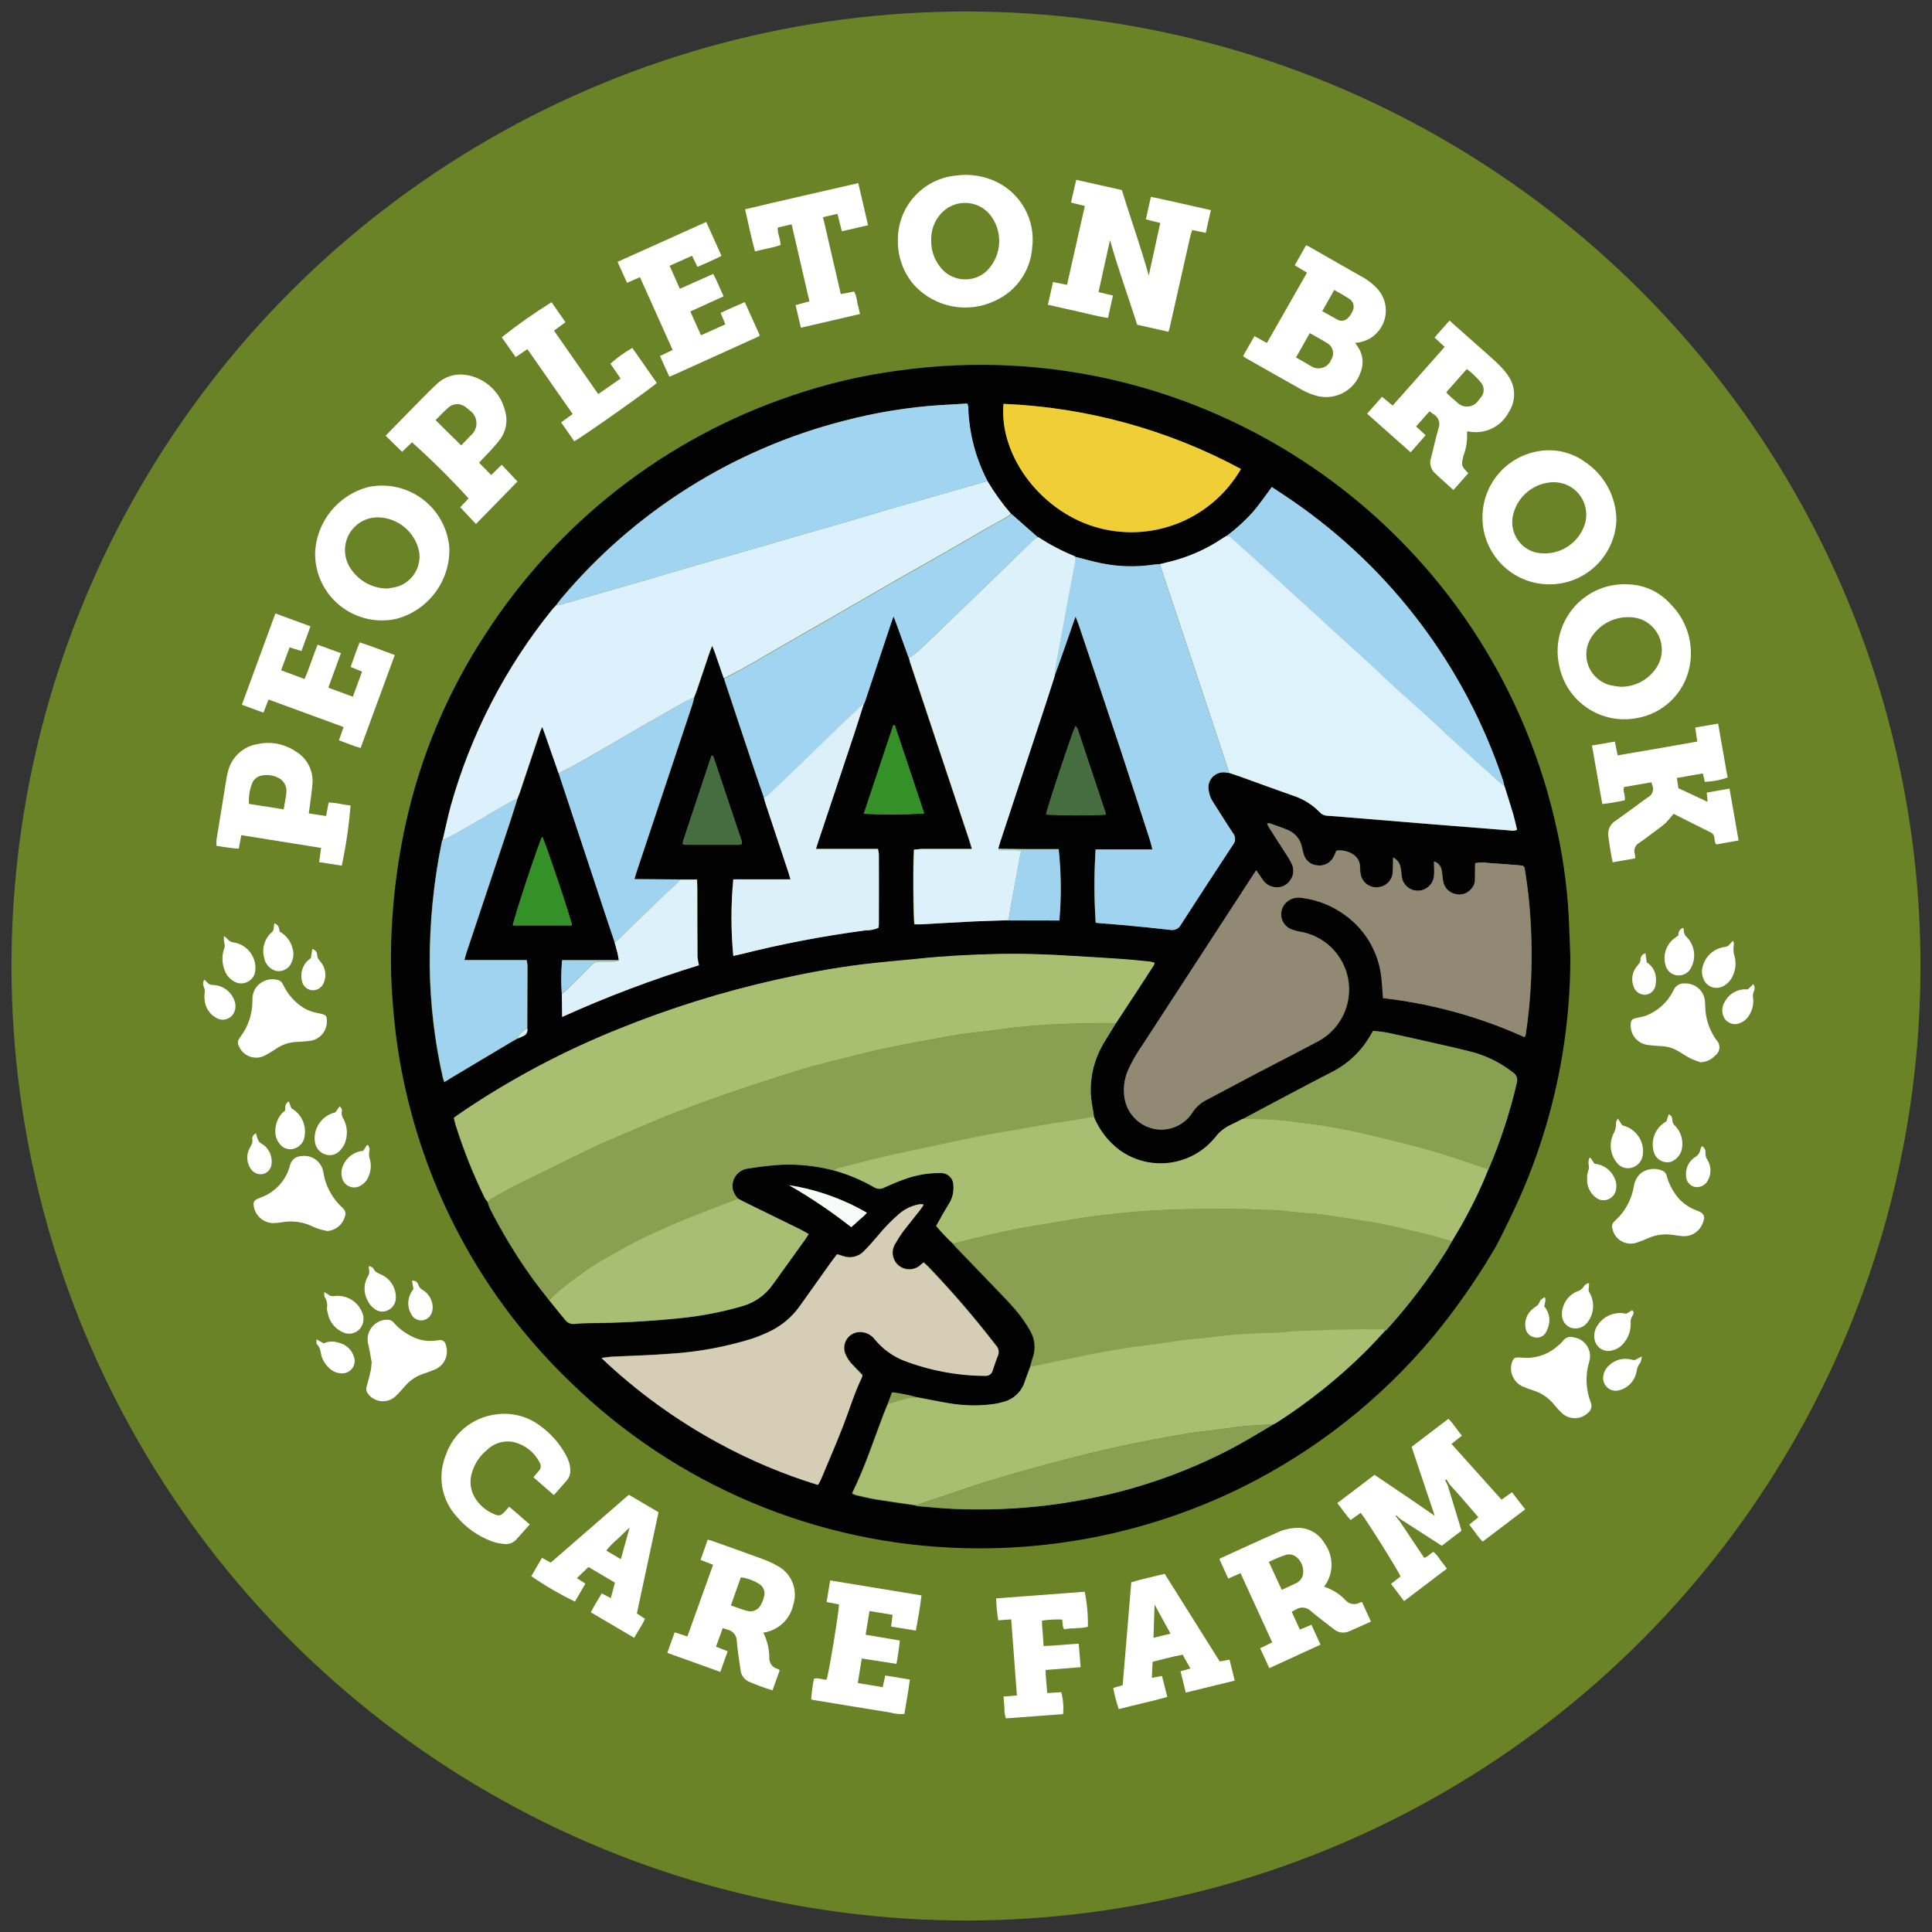 <?xml version="1.0" encoding="utf-8"?>
<!-- Generator: Adobe Illustrator 27.0.1, SVG Export Plug-In . SVG Version: 6.00 Build 0)  -->
<svg version="1.1" id="Layer_1" xmlns="http://www.w3.org/2000/svg" xmlns:xlink="http://www.w3.org/1999/xlink" x="0px" y="0px"
	 viewBox="0 0 2000 2000" style="enable-background:new 0 0 2000 2000;" xml:space="preserve">
<rect x="0" y="0" width="2000" height="2000" fill="#333333" stroke="none"/>
<style type="text/css">
	.st0{fill:#698326;}
	.st1{clip-path:url(#SVGID_00000060720853892942324240000012490809989490287779_);}
	.st2{fill:#020202;}
	.st3{fill:#FFFFFF;}
	.st4{fill:#D5CDB6;}
	.st5{fill:#89A052;}
	.st6{fill:#A8BF72;}
	.st7{fill:#DDF1FD;}
	.st8{fill:#928974;}
	.st9{fill:#DEF2FC;}
	.st10{fill:#A0D3F0;}
	.st11{fill:#DDF1FB;}
	.st12{fill:#A0D4F0;}
	.st13{fill:#A1D4F0;}
	.st14{fill:#88A052;}
	.st15{fill:#EFCE36;}
	.st16{fill:#A8BE72;}
	.st17{fill:#DCF0FA;}
	.st18{fill:#A0D3EF;}
	.st19{fill:#899F52;}
	.st20{fill:#456D40;}
	.st21{fill:#339127;}
	.st22{fill:#F9FBFA;}
</style>
<circle id="Ellipse_1" class="st0" cx="1000" cy="1000" r="988.1"/>
<g id="Group_2" transform="translate(37.493 35.454)">
	<g>
		<defs>
			<rect id="SVGID_1_" x="106.2" y="92.4" width="1712.7" height="1744.2"/>
		</defs>
		<clipPath id="SVGID_00000005968580320281419980000005806166659630041525_">
			<use xlink:href="#SVGID_1_"  style="overflow:visible;"/>
		</clipPath>
		
			<g id="Group_1" transform="translate(-5 -4)" style="clip-path:url(#SVGID_00000005968580320281419980000005806166659630041525_);">
			<path id="Path_1" class="st2" d="M1593.1,958.7c0.2,94.7-21.5,188.2-63.5,273.2c-5.5,11.1-10.6,22.4-17,32.9
				c-18.3,30.7-39,60.1-61.7,87.7c-54.2,64.8-121.3,117.7-196.9,155.3c-89.1,44.1-187.5,65.8-286.9,63.4
				c-153.5-3.4-300-65.1-409.7-172.5c-81.6-78.5-139.3-178.3-166.7-288.2c-7.4-29.1-12.5-58.8-15.3-88.7
				c-1.9-19.6-3.2-39.2-3.2-58.9c0-21.4,1-42.8,3.1-64.2c2.5-25.7,6.5-51.3,12-76.5c15.3-70.3,43.4-137.2,82.9-197.4
				C545,509.1,656.6,422.2,787,378.2c36.3-12.5,73.9-21.3,112-26.2c312-43,605.5,158.3,677.8,464.8c7.8,32.7,12.7,66,14.6,99.5
				C1592.1,930.4,1592.5,944.5,1593.1,958.7 M503.3,1043.7L503.3,1043.7c2-0.9,4-1.7,5.9-2.7c3.2-1.2,5-4.6,4.2-8
				c0.1-21.4,0.1-42.9,0.2-64.3c-0.1-2.1-0.4-4.2-0.8-6.2h-64.5c0.8-2.9,1.3-5.3,2.1-7.5c14.8-44.4,29.6-88.8,44.4-133.1
				c2.9-8.8,5.6-17.6,8.4-26.4c0.9-2.2,1.9-4.4,2.7-6.7c7.1-21.1,14.1-42.2,21.2-63.4c0.5-1.4,1.2-2.6,2.1-4.6
				c1.3,3.6,2.4,6.5,3.4,9.4c4.5,12.9,9,25.8,13.5,38.7c0.1,0.6,0.2,1.3,0.4,1.9c16,48.4,32,96.8,48,145.1c3,9.4,6.3,18.8,9.4,28.1
				c1,3.6,2,7.2,2.9,10.8c0.6,2.5,0.9,5.1,1.4,7.6h-58.6c-1.1,11.6-1.2,23.2-0.3,34.8c0.1,7.6,0.2,15.3,0.3,23.9
				c46-20.8,93.3-38.7,141.6-53.5c-0.7-2.8-1.2-5.7-1.5-8.6c-0.2-23.4-0.2-46.9-0.2-70.3c0-3.2-0.2-6.5-0.3-9.8h-17.2l-37.7-0.3
				c-3,0-6.1,0-9.9,0c0.8-2.7,1.4-4.7,2-6.8c19.4-58.1,38.8-116.3,58.1-174.4c0.8-2.3,1.2-4.6,1.8-7c1-2.6,2.2-5.2,3-7.9
				c4.4-12.9,8.7-25.8,13-38.6c0.7-2,1.5-3.9,2.8-7.1c1.2,3,1.9,4.8,2.6,6.5c3.2,9.1,6.3,18.2,9.4,27.3c0.2,0.9,0.3,1.7,0.6,2.5
				c10.1,30.5,20.3,61.1,30.5,91.6c3.3,9.8,6.7,19.6,10.1,29.4c0.5,1.9,0.9,3.9,1.5,5.7c8,24.1,16,48.1,24,72.2c0.7,2,1.2,4.1,2,6.8
				h-59.2c-2.5,26.3-2.5,52.8,0,79.2c2.3-0.5,4.6-0.9,6.9-1.5c42.8-10.8,86.2-19.2,129.9-24.9c4.7,0.1,9.3-0.8,13.5-2.7
				c0.2-1.1,0.3-2.2,0.4-3.3c0-24.3,0-48.6,0-72.9c-0.2-1.8-0.4-3.6-0.9-5.4h-64.2c0.7-2.5,1.2-4.4,1.9-6.2
				c12.5-37.5,25-74.9,37.5-112.4c3.5-10.4,6.7-21,10.1-31.5c0.4-0.7,0.8-1.5,1.1-2.3c8.9-26.8,17.8-53.5,26.7-80.3
				c0.8-2.4,1.8-4.8,3-8.2c1.8,4.9,3.3,8.8,4.7,12.7c3.7,10.1,7.3,20.2,11,30.4c0.4,1.5,0.7,3,1.1,4.5c9.4,28.3,18.8,56.5,28.2,84.8
				c11.1,33.3,22.2,66.6,33.2,99.8c0.9,2.7,1.6,5.4,2.6,8.8h-7.3c-14.6,0-29.2,0-43.8,0c-3,0-6,0.5-8.8,0.7
				c-1.2,13.7-0.7,72.7,0.5,77.3c2.2,0,4.4,0.1,6.6,0c18.3-1,36.6-2.1,54.9-3c11.9-0.6,23.8-0.8,35.7-1.2h52.8
				c2.2-24.6,1.9-49.3-0.7-73.8h-5.6c-9.3,0-18.5,0-27.8,0c-9.7,0-19.4-0.3-29.1-0.4c0.7-2.3,1.3-4.7,2-7
				c15.8-47.8,31.5-95.6,47.3-143.4c3-9.4,6.1-18.9,9.1-28.3c3-8.5,6.1-16.9,9.1-25.4c4.1-11.6,8.1-23.3,12.6-36.2
				c1.4,3.6,2.4,6.1,3.3,8.5c14.1,42,28.4,84.1,42.3,126.2c10.6,32.1,20.9,64.2,31.3,96.3c1,3,1.7,6.2,2.7,10.1h-58.8
				c-1.6,25.3-1.6,50.6,0.1,75.9c2.4,0.2,4.1,0.5,5.9,0.6c8.6,0.7,17.2,1.3,25.8,2.1c15.2,1.5,30.4,2.9,45.6,4.7
				c4.4,0.8,8.9-1.3,10.9-5.4c17.8-27.7,35.8-55.2,53.9-82.7c2.9-3.5,2.9-8.6,0-12.1c-7-10.5-13.6-21.3-20.4-31.8
				c-2.4-3.5-3.9-7.5-4.6-11.6c-2.1-8.4,3-16.9,11.4-19c2.6-0.7,5.3-0.6,7.9,0.1c0.4,0,0.9,0,1.3,0c3.8,1.3,7.6,2.4,11.3,3.8
				c18.2,6.5,36.4,13.3,54.8,19.7c10.6,3.3,20.2,9.2,27.9,17.2c2.1,2.3,5,3.7,8.2,3.8c6.2,0.3,12.3,0.9,18.5,1.4
				c30,2.5,59.9,4.9,89.9,7.4c26.9,2.2,53.8,4.3,80.6,6.4c2.4,0.6,5,0.3,7.2-0.7c-1.4-5.5-2.5-10.9-4-16.2c-2.9-9.7-6-19.3-9-29
				c-0.6-2.3-1-4.7-1.8-7c-39.2-116.8-115.3-217.8-216.7-287.8c-7.2-5.1-14.7-9.8-22.3-14.9c-1.2,1.7-2.2,3.2-3.3,4.6
				c-5.1,6.7-9.9,13.6-15.2,20c-8.6,9.8-18.2,18.6-28.7,26.3c-1.7,1-3.4,2.1-5,3.1c-14.4,9.5-30.1,16.8-46.6,21.6
				c-5.7,1.7-11.5,2.9-17.3,4.4c-2,0.1-3.9,0.1-5.9,0.4c-18.1,2.7-36.5,2.3-54.5-1.4c-9.2-1.9-18.2-4.6-27.4-6.8
				c-13.4-5.4-26.2-12.1-38.3-20l-27.7-24.4c-9.1-10.5-17.3-21.9-24.4-33.9c-12.4-23.8-19.2-50-20.1-76.8c-0.2-1.2-0.5-2.4-1-3.5
				c-9.5,0.5-18.7,1-27.9,1.6c-33.7,2.2-67.1,7.7-99.8,16.3c-114.2,29.3-216.4,93.5-292.3,183.7c-2,2.3-3.7,4.9-5.6,7.3v0.1
				l-1.1,1.2c-0.9,1-1.9,1.9-2.7,2.9c-48.5,59.9-84.3,129.1-105.2,203.3c-3.2,11.7-5.6,23.6-8.4,35.4c-0.3,0.3-0.5,0.7-0.7,1.1
				c-8.7,42.4-13,85.6-12.7,128.9c0.4,39.3,5,78.5,13.7,116.8c0.4,1.4,0.9,2.7,1.4,4c2.6-1.6,4.8-3,7.1-4.4l58.5-34.9
				c2.4-1.5,4.9-2.9,7.3-4.3L503.3,1043.7z M1285.9,1443.1c1.2-0.6,2.4-1.2,3.5-1.9c32.8-21,63.4-45.5,91.1-72.9
				c7.2-7.1,13.9-14.7,20.9-22c0.5-0.3,1.1-0.7,1.5-1.2c22.9-25.3,43.6-52.5,61.7-81.4c2.1-3.3,3.9-6.8,5.9-10.2
				c4.8-8.1,9.8-16.1,14.2-24.4c9-16.1,16.8-32.8,23.6-50c12.4-29,22.3-59.1,29.4-89.9c1.1-4-0.6-8.2-4-10.4
				c-13.1-10.3-28.2-17.7-44.3-21.7c-10.6-2.7-21.5-5.2-32.2-7.6c-17.6-4-35.3-8-53-11.8c-5.1-1.1-10.4-1.4-15.3-2
				c-1,1.7-1.7,2.9-2.4,4c-9.5,16.9-23.8,30.5-41.2,39.1c-21.3,10.9-42.3,22.1-63.4,33.3c-9.4,4.9-18.7,10-28,15
				c-4.3,2.2-8.6,4.5-13,6.5c-6,2.8-11.2,7.1-15.2,12.4c-24.1,29.9-67.4,35.9-98.7,13.7c-12-8.9-21.4-21-27.1-34.9
				c-0.2-1.5-0.5-3-0.7-4.6c-1.3-6.5-2.2-13-2.7-19.6c-0.7-18.7,4.2-37.2,14-53.1c4-6.6,8.1-13.1,12.1-19.7
				c13.1-19.9,26.2-39.9,39.2-59.8c0.3-0.8,0.6-1.7,0.7-2.6c-1.6-0.5-3.2-0.9-4.8-1.2c-10.3-1-20.7-2.1-31-2.8
				c-16.1-1.2-32.2-2-48.3-3c-27.8-1.8-55.6-2.7-83.5-1.9c-25.2,0.7-50.3,2-75.4,4.6c-19.5,2.1-39.1,3.6-58.6,5.9
				c-30.5,3.7-60.6,9.4-90.5,16.1c-56,12.5-110.9,29.7-164,51.4c-56.2,22.6-109.8,51-160,84.9c-3,2.1-6.1,4.3-9.2,6.5
				c0.7,2.6,1.1,4.7,1.7,6.8c8.2,26.1,18.3,51.6,30.4,76.2c0.9,1.5,1.9,2.8,3,4.1c0.5,2.1,1.2,4.1,2,6.1
				c12.8,25.2,27.4,49.5,43.9,72.4c5.6,7.9,11.8,15.4,17.7,23.1c5.7,7,11.3,14.1,17.1,21.1c2.4,2.7,6,4,9.6,3.4
				c4.4-0.4,8.8-0.7,13.2-0.7c31.6-0.2,63.1-1.9,94.6-5.1c22-2.1,43.7-6.3,64.9-12.4c12.9-3.6,24.2-11.6,31.9-22.5
				c11.1-15.4,22.2-30.8,33.3-46.3c1.3-1.8,2.4-3.7,3.8-5.9c-3-1.7-5.6-3.4-8.4-4.7c-18-8.9-36.1-17.7-54.1-26.5
				c-3.6-1.7-7-3.6-10.6-5.4c-2.8-2.9-4.7-6.4-5.6-10.3c-1.5-10.1,5.5-19.5,15.6-21c0.3,0,0.6-0.1,0.9-0.1
				c11.3-1.9,22.7-3.2,34.2-3.9c33.7-1.6,67.2,6.6,96.3,23.6c3.3,1.9,7.4,1.8,10.6-0.1c6.8-3,13.7-6.1,20.8-8.5
				c11.8-4.4,24.4-6.5,37-6.3c6.9-0.4,12.9,4.8,13.3,11.8c0,0.3,0,0.6,0,0.9c0.6,6.4-0.8,12.9-4.1,18.4c-2,3.4-4.1,6.8-6.1,10.2
				c-2.5,4.4-5,8.8-7.6,13.5c5.4,6.5,11.3,12.7,17.5,18.4c0.6,0.9,1.3,1.8,2,2.6c11.9,12.4,23.9,24.8,35.8,37.2
				c9.1,9.6,18.6,18.9,27.2,29c5.6,6.6,10.5,13.6,14.7,21.1c5.2,8.7,6.1,19.3,2.5,28.7c-1,2.9-1.7,5.9-2.5,8.9
				c-1.8,5-3.8,9.9-5.5,14.9c-3.2,10.8-12,19.1-23.1,21.7c-2.8,0.8-5.5,1.4-8.4,1.9c-15.8,2.2-31.8,2-47.5-0.7
				c-10.9-1.7-21.7-4-32.5-6.1c-8.5-2.4-17.2-4.2-26-5.3l-4.5,12c-1.4,3.5-2.9,6.9-4.3,10.4c-10.3,27.2-19.3,54.9-32.2,81.1
				c-0.2,0.3,0,0.8,0,1.6c1.3,0.5,2.7,1,4,1.4c6.7,1.5,13.3,3.2,20,4.3c13.7,2.2,27.5,4.1,41.2,6.1c0.6,0.3,1.2,0.6,1.8,0.7
				c12.5,1,25.1,2.4,37.6,2.9c32,1.4,64.1,0.2,96-3.5c21.9-2.7,43.7-6.6,65.1-11.6c44.5-10.6,87.5-26.7,128-48.1
				c14.2-7.6,27.9-16.1,41.8-24.2 M1545.9,1042.2c0.5-0.9,0.9-1.9,1.2-2.9c2.8-19,4.6-38.2,5.5-57.4c1.2-28.7,0.3-57.5-2.7-86.1
				c-1-8.8-2.3-17.5-3.6-26.2c-0.7-4.8-1.1-4.9-6-5.3c-10.6-0.8-21.1-1.8-31.7-2.4c-4.6-0.8-9.3-0.7-13.8,0.2c0,1.1-0.1,1.9-0.1,2.8
				c0,4.8,0,9.7-0.1,14.5c0,3.4-1.3,6.6-3.6,9.1c-4.1,5.2-11,7.3-17.3,5.4c-6.7-1.6-11.6-7.3-12.3-14.1c-0.6-3.5-0.6-7.1-1.4-10.5
				c-0.7-4.2-3.7-7.7-7.8-9c0,5.5,0.3,10.3,0,15.1c-0.9,9.3-9.1,16.1-18.4,15.2c-8-0.8-14.3-7.1-15.1-15c-0.3-2.9-0.5-5.7-1.1-8.5
				c-0.7-4.7-3.6-8.7-7.7-10.9c-0.1,5.6,0,10.4-0.3,15.2c-0.4,8.1-6.6,14.6-14.6,15.6c-8.5,1.3-16.5-4.1-18.6-12.4
				c-0.6-2.8-0.9-5.6-0.9-8.5c0.1-5-2.3-9.6-6.3-12.5c-5.2-3.7-11.6-5.3-18-4.4c-0.8,2.2-1.8,4.3-2.8,6.4c-3,6.2-9.6,9.7-16.4,8.9
				c-6.6-0.2-12.4-4.5-14.5-10.8c-0.8-2.5-1.5-5.1-2-7.7c-1.4-8-6.8-14.8-14.2-18c-6.3-2.7-12.8-4.8-19.3-7.1
				c-0.5-0.2-1.2,0.2-2.6,0.3c1.2,2.1,2.1,4,3.2,5.8c5.7,8.9,11.5,17.9,17.2,26.8c1.9,2.7,3.6,5.6,5,8.6c2.9,5.7,2.4,12.5-1.4,17.6
				c-3.6,5.3-9.9,8-16.2,7c-5.1-0.7-9.7-3.6-12.5-7.9c-2-3-4.1-6-6.5-9.5c-1.9,2.9-3.4,5.1-4.8,7.3
				c-37.6,57.8-75.2,115.6-112.8,173.4c-6,8.5-11.2,17.5-15.4,27c-3.7,9-4.8,18.9-3.1,28.5c2.8,15.7,14.7,28.1,30.3,31.4
				c15.4,3.1,31.1-3.6,39.6-16.8c3.6-5.6,8.6-10.1,14.5-13.1c17.4-9.1,34.7-18.4,52.1-27.6c20.5-10.8,41.3-21.3,61.7-32.2
				c30.1-14.8,42.5-51.2,27.7-81.3c-8.4-17.1-24.4-29.3-43.1-32.8c-3.7-0.6-7.3-1.5-10.8-2.9c-8.6-3.7-12.5-13.6-8.8-22.1
				c1.1-2.6,2.9-5,5.2-6.7c4.3-3.3,9.7-4.6,15-3.6c16.5,2.1,32.3,8.4,45.6,18.5c21.2,15.5,34.6,39.4,37,65.6
				c0.6,6.3,1,12.7,1.5,19.7c50.7,5.8,100.3,19.5,146.8,40.6 M923.7,1215.9c-0.9-0.5-1.2-0.9-1.5-0.9c-1.1,0-2.2,0-3.3,0.2
				c-7.4,1.4-14.4,4.6-20.1,9.5c-8.2,7.1-15.8,14.8-22.6,23.2c-4.6,5.5-9.3,10.6-14.2,15.7c-5.5,5.7-13.9,7.7-21.4,5.1
				c-2.1-0.6-4.1-1.3-6.3-2c-2.4,3-4.6,5.9-6.6,8.7c-10.7,14.9-21.3,29.9-31.9,44.8c-8.5,12-20,21.5-33.4,27.5
				c-5.2,2.4-10.5,4.6-16,6.4c-27.9,8.7-56.7,14-85.8,15.7c-19.7,1.6-39.7,2-59.6,3c-3.2,0.2-6.3,0.7-10.6,1.3
				c36.5,34.7,77.4,64.5,121.8,88.4c32.6,17.7,66.8,32.1,102.3,43c1.1-1.8,2.2-3.8,3.1-5.7c7.7-18.3,15.6-36.5,22.8-55.1
				c6.5-16.9,11.7-34.3,19.6-50.6c0.2-0.8,0.4-1.5,0.5-2.3c-3.2-3.3-6.6-6.8-9.9-10.3c-3.5-3.4-6.2-7.6-8-12.1
				c-3.1-8.6,1.3-18.1,9.9-21.2c1.8-0.7,3.7-1,5.6-1c6.1,0,11.8,2.9,15.4,7.8c7.9,9.6,18.1,17.1,29.6,21.7
				c26.9,10.3,55.4,15.7,84.2,15.9c3.7,0.4,7.1-2,8-5.5c1.8-5,3.2-10.1,5.3-15c1.7-3.7,1-8-1.8-10.9c-21.9-28.4-45.2-55.6-70-81.4
				c-1.5-1.5-3.2-2.9-4.9-4.6c-1.2,0.9-2.1,1.5-2.9,2.3c-6.8,6.6-17.7,6.5-24.4-0.3c-5.5-5.7-6.5-14.3-2.3-21.1
				c2.4-4.2,5-8.3,7.8-12.3c5.8-7.8,12-15.3,18.1-22.9c1.3-1.7,2.5-3.5,3.7-5.3 M1006.5,386.5c-4.8,55.2,41.2,114,99.8,128.8
				c56.8,14.5,116.4-10.5,145.9-61.2c-75.8-40.8-159.8-63.8-245.8-67.4 M1112.2,811.9c-0.1-1-0.3-2-0.6-3
				c-9.5-28.6-19.1-57.2-28.6-85.8c-0.6-1.1-1.3-2.1-2.1-3c-3.4,6.3-29.9,86.4-30.5,91.7C1070.9,812.8,1091.6,812.9,1112.2,811.9
				 M528.8,834.6c-3.1,5.1-30.1,86.4-30.4,91.9h61.3C558.3,918.7,531.4,838.6,528.8,834.6 M674.4,842.4c0.6,0.3,1.3,0.5,2,0.7
				c18.8,0,37.6,0,56.3,0c1-0.2,2-0.5,2.9-0.9c0-1-0.1-2-0.3-3c-9.8-29.3-19.6-58.5-29.5-87.8c-0.1-0.2-0.3-0.4-0.5-0.4
				c-0.4,0-0.9,0-1.3,0c-9.7,29.2-19.5,58.6-29.3,88.1C674.4,840.1,674.3,841.2,674.4,842.4 M893.8,719.4l-1.6,0.1l-30.5,91.5
				c20.8,1.1,41.7,1,62.5-0.4L893.8,719.4 M784.4,1195.5c22.4,12.9,43.9,27.4,64.3,43.4c3.1-2.8,5.8-5.1,8.4-7.5
				c2.8-2.3,5.4-4.7,7.8-7.4C840.1,1209.6,812.8,1199.9,784.4,1195.5"/>
			<path id="Path_2" class="st3" d="M1116.6,217.1l-11.9,53.8l14.9,3.6l-5.1,23.2c-10.6-1.5-20.7-4.4-30.9-6.6
				c-10.2-2.2-20.6-4.7-31.3-7.1c1.8-8,3.5-15.4,5.3-23.5l14.5,2.9l18.4-81.6l-14.3-3.6l5.4-23.5l47.3,10.6
				c9.1,29.9,19.7,59.1,27.8,88.5l11.9-54.4l-14.9-3.8l5.2-23.3c20.8,4.3,41.1,9.1,62.1,13.8l-5.3,23.5l-14-2.9
				c-0.6,1.9-1.4,3.7-1.8,5.5c-7.2,31.6-14.3,63.3-21.4,95c-0.3,1.5-0.9,2.9-1.4,4.8l-32.4-7.3
				C1135.5,275.7,1125,247.1,1116.6,217.1"/>
			<path id="Path_3" class="st3" d="M1466.4,1506.9l12.5,41c0.5,1.7,1,3.3,1.5,5.3l-20.4,15.5l-42.7-27.5l-4.4-4l-0.7,0.7l3.8,4.7
				l25.8,38.6c3.8-1,6.1-4.3,9.6-6.2c2.8,2.4,5.1,5.2,7,8.3c2.4,2.9,4.5,5.9,6.9,9.1L1421,1626l-13.5-17.8l9.8-7.7
				c-1.5-4.7-34.1-56.8-41.2-65.9l-10.3,7.4c-5.3-5.1-8.8-11.4-14-17.4l38.6-29.3c20.6,13.9,41.2,27.7,62.3,42.4l-23.9-71.4l38.1-29
				c5.4,5.2,8.9,11.6,14,17.4l-10.8,8.6l51.8,57.7l10.8-7.7l13.7,17.7l-44,33.4c-2.7-2.6-5.1-5.6-7.2-8.7c-2.2-2.8-4.2-5.6-6.7-8.9
				l9.4-7.6c-9.6-11.1-18.9-22.2-28.7-32.8l-1.1-1.3l-0.2-0.2l-3.1-4.9l-1.3,0.7l2.9,6"/>
			<path id="Path_4" class="st3" d="M1615.5,740.3l23.7-4.1l2.9,14.3c27.4-4.6,54.7-9.4,82.4-14.3l-2.1-14.5l23.7-4.1l9.8,55.9
				c-7.6,2.6-15.6,4.1-23.6,4.4l-2-8.7l-26.9,4.7l1.6,10.6l30.2,14.1c-0.3-3.4-0.6-6.1-0.9-9.5l23.6-4.2l9.4,53.7l-23,4.1
				c-2.1-2-1.6-4.6-2.1-6.9c-0.1-2.2-1.4-4.2-3.3-5.3c-13-6.4-26-13-38.9-19.5c-2.6,3.3-5.4,6.5-8.3,9.6c-3.2,2.8-6.5,5.3-9.9,7.7
				c-5.7,4.2-11.3,8.6-17.1,12.6c-4.3,2.2-6.4,7.2-4.8,11.8c0.3,1.5,0.4,2.9,0.4,4.4l-23.4,4.1c-0.9-4.5-1.7-8.7-2.4-13
				c-0.8-4.8-1.5-9.6-2.1-14.4c-0.8-6.3,2.2-12.5,7.7-15.7c8.1-5.7,16.1-11.7,24.1-17.5c3-2.2,6-4.6,9.1-6.6
				c4.6-2.2,6.7-7.7,4.7-12.4c-0.3-1-0.6-2-1-3.2l-28.3,4.9c-1.5,4.6,1.7,8.8,0.7,13.7c-7.7,1.7-15.4,3-23.2,3.9L1615.5,740.3"/>
			<path id="Path_5" class="st3" d="M1254.3,337.1l11.8-20.6l12.9,7.1l41.5-72.8l-12.7-7.6l11.8-20.8c1.4,0.7,2.4,1.1,3.3,1.6
				c18,10.3,36,20.6,54,30.8c6.5,3.4,12.3,8,17.1,13.4c12.1,14,10.5,35.2-3.6,47.3c-1.3,1.1-2.6,2.1-4,3c-4.9,2.9-10.3,4.6-16,5
				c1.1,1.5,1.8,2.6,2.5,3.7c5.5,7.7,6.7,17.7,3.2,26.5c-6.4,19.4-27.1,30.2-46.7,24.3c-4.7-1.3-9.2-3.2-13.4-5.5
				c-20-11.2-40-22.6-59.9-33.9C1255.6,338.2,1254.9,337.6,1254.3,337.1 M1323.4,313.4l-14.3,25.2c5.4,3.1,10.5,5.8,15.3,8.8
				c6.4,4.4,15.2,2.8,19.6-3.6c0.6-0.8,1.1-1.7,1.4-2.7c3.8-5.5,2.4-13-3.1-16.8c-0.3-0.2-0.6-0.4-0.9-0.5
				C1335.7,320.1,1329.7,317,1323.4,313.4 M1336.3,290.7c5.4,3,10.5,5.9,15.7,8.7c3.6,2.1,8.1,1.4,10.9-1.7c2.2-2.2,3.9-4.7,5-7.6
				c2.2-4.6,0.3-10.2-4.2-12.6c-4.7-3-9.7-5.8-15-8.8L1336.3,290.7"/>
			<path id="Path_6" class="st3" d="M432.7,536.5c0.6,33.8-21.9,63.8-54.6,72.6c-37.2,8.4-74.2-14.9-82.7-52.1
				c-1.2-5.2-1.7-10.4-1.7-15.7c1.2-32.7,23.8-60.6,55.5-68.7c37.9-7.6,74.8,17,82.3,54.9C432.2,530.4,432.6,533.5,432.7,536.5
				 M368.3,577.8c2.9-0.4,5.8-0.9,8.7-1.5c16.4-4,27-19.9,24.4-36.6c-4.1-20.4-21.9-35.3-42.7-35.6c-18.7-0.1-33.9,14.9-34.1,33.6
				c0,6.2,1.6,12.3,4.8,17.7C337.6,569.1,352.3,577.7,368.3,577.8"/>
			<path id="Path_7" class="st3" d="M1640.8,506.9c-1.5,38.3-33.8,68.1-72.1,66.5c-38.3-1.5-68.1-33.8-66.5-72.1
				c1.3-32.9,25.5-60.3,58-65.7c16.7-2.9,34,1,47.8,10.9C1628.3,460,1640.6,482.6,1640.8,506.9 M1575.3,467.7
				c-19.8,0.6-36.8,14.4-41.4,33.7c-4.2,17.1,6.1,34.5,23.1,39c22.5,5,45.1-8.3,51.5-30.5c4.7-18-6-36.4-24-41.1
				C1581.5,468.1,1578.4,467.7,1575.3,467.7"/>
			<path id="Path_8" class="st3" d="M897,217.4c-0.5-34.5,25.5-63.6,59.8-67.1c14.7-2.1,29.8,0.3,43.1,6.9
				c25.3,12.7,39.8,40,36.1,68c-1.8,23.7-16.3,44.6-38,54.5c-28.5,13.9-62.8,7.3-84.2-16.1C902.7,250.9,896.7,234.4,897,217.4
				 M931.5,217.1c-0.3,9.7,2.8,19.2,8.6,26.9c10.4,14.7,30.8,18.2,45.5,7.8c1.4-1,2.6-2,3.8-3.2c15.8-16.1,16.7-41.7,2.1-58.8
				c-12.3-13.8-33.4-15-47.2-2.8c-1.3,1.1-2.4,2.3-3.5,3.6C934.5,198,931.2,207.4,931.5,217.1"/>
			<path id="Path_9" class="st3" d="M1654,573.5c16.4,0.7,31.8,8,42.7,20.2c17.3,17.2,24.7,41.9,19.7,65.8
				c-5.7,27.2-27.5,48-54.9,52.5c-36.8,6.8-72.3-17.1-79.8-53.8c-8.6-37.4,14.8-74.6,52.1-83.2C1640.4,573.6,1647.2,573,1654,573.5
				 M1645.4,679.5c16.3,0.1,31.3-8.9,38.9-23.3c8.3-16.7,1.5-37-15.2-45.3c-2.3-1.2-4.8-2-7.3-2.6c-17.7-3.6-35.9,3.8-46.1,18.7
				c-10.5,14.8-7,35.3,7.8,45.8c3.6,2.6,7.7,4.4,12.1,5.3C1638.8,678.8,1642,679.2,1645.4,679.5"/>
			<path id="Path_10" class="st3" d="M1447.4,394.3l-14,15.7l9.9,9.1l-15.5,17.7l-45.1-40l15.5-17.5l11,9.1l53.8-60.7l-10.5-9.8
				l15.5-17.5c13.2,11.7,25.9,22.9,38.6,34.2c4.8,4.3,9.6,8.5,14.1,13.1c3.3,3.3,6.2,6.9,8.7,10.8c7.4,11.2,7.3,25.8-0.2,37
				c-7.9,15-24.8,23-41.4,19.7c-0.6,0-1.2,0.1-1.7,0.3c0.6,8.5-0.6,17-3.7,25c-2.3,10.2-2.4,10.2,5.1,17.9l-7.7,8.7l-7.7,8.7
				c-6.7-6.1-13.2-11.7-19.4-17.7c-4.1-3.9-5.7-9.8-3.9-15.2c2.7-10.2,4.8-20.7,7.8-30.8c2.1-5.1,0.4-10.9-4.1-14.1
				C1450.7,397,1449.1,395.7,1447.4,394.3 M1464.7,374.6c0.5,0.7,1,1.3,1.5,1.9c3,2.8,6.2,5.7,9.4,8.3c5.3,5.8,14.3,6.2,20.1,0.9
				c0.7-0.7,1.4-1.4,1.9-2.2c1.2-1.3,2.3-2.7,3.3-4.1c3.4-4.3,3.3-10.5-0.2-14.7c-4.3-5.3-9.3-10.1-14.8-14.1L1464.7,374.6"/>
			<path id="Path_11" class="st3" d="M705.7,1588.4l-13-5l7.4-20.9c1.3,0.2,2.6,0.5,3.8,0.9c17.7,6.3,35.4,12.5,52.9,19
				c5.6,2,11,4.5,16.2,7.5c14.1,7.8,20.7,24.6,15.7,39.9c-3.3,15.1-15.6,26.6-31,28.9c4.2,8.3,6.3,17.5,6.2,26.7
				c0,5.2,3.7,9.7,8.8,10.9c0.4,0.1,0.8,0.3,1.2,0.6c0.2,0.1,0.3,0.3,0.7,0.9l-7.4,20.6c-8.5-2.6-16.9-5.7-25.1-9.3
				c-4.8-2.5-7.9-7.4-8.1-12.8c-1.3-9.4-3-18.8-3.7-28.2c0.2-6.2-4.1-11.6-10.2-12.7c-1.3-0.3-2.5-0.9-4.4-1.5l-7,19.3l12.1,4.7
				l-7.6,21.4l-54.9-19.7l7.6-21.3l13.2,4.3L705.7,1588.4 M724.1,1630.5c6.1,2.1,11.2,4.1,16.4,5.5c5.7,1.9,11.9-0.7,14.6-6.1
				c1.6-2.9,2.8-5.9,3.5-9.1c1.1-4.4-0.5-9.1-4.1-11.8c-6-4.1-12.9-6.7-20.1-7.6L724.1,1630.5"/>
			<path id="Path_12" class="st3" d="M1386.7,1647.2c-7.9,3.5-15.1,6.9-22.4,10c-5.4,2.5-11.7,1.6-16.2-2.3
				c-7.8-6.2-15.9-12-23.4-18.4c-4.1-4.3-10.7-5-15.7-1.8c-1.3,0.7-2.6,1.5-4.3,2.4l8.4,18.4l12-5l9.4,20.6l-53,24.3l-9.5-20.6
				l12.5-6.1l-32.8-71.6l-12.7,5.6l-9.1-20c0.6-0.7,0.7-1,0.9-1c20.5-9.3,40.9-18.8,61.5-27.8c4.7-1.9,9.7-3.1,14.7-3.5
				c12.9-1.7,25.5,4.7,31.9,16.1c9.6,13.4,9.3,31.5-0.7,44.6c8.4,2.7,16,7.4,22,13.8c3.9,4.5,10.5,5.5,15.5,2.4
				c0.6-0.2,1.2-0.2,1.8-0.2L1386.7,1647.2 M1281,1585.4l13.4,29c5.2-2.4,9.8-4.6,14.3-6.7c3.5-1.5,6.2-4.4,7.4-8
				c1.6-6.6-0.5-13.5-5.3-18.2c-3.6-3.8-9.3-4.9-14-2.7C1291.5,1580.4,1286.6,1582.9,1281,1585.4"/>
			<path id="Path_13" class="st3" d="M245.5,692.7l-5.3,13.6l-22.3-8.2l34.7-94.5l36.3,13.3l-9.3,25.6l-12.3-3.8l-8.8,23.7l24.3,9.1
				c5-11.6,8.6-23.5,13.5-35.6l24.1,8.8l-13,35.7l25.4,9.4l9.5-26l-11.8-4.8c1.5-4.3,2.9-8.4,4.4-12.5c1.5-4.1,3-8.2,4.9-13
				c12.3,3.9,24,8.7,36.4,13.1l-35.4,96.3c-7.6-2.2-14.7-5.1-22.4-8l4.8-13.7L245.5,692.7"/>
			<path id="Path_14" class="st3" d="M630,255.5l-13.4,5.8l-9.8-21.7l91.8-41.3l15.8,35.1c-8.2,4.3-16.4,7.7-24.9,11.4l-5.6-11.5
				l-23.2,10.4l10.6,23.8l34.5-15.4c4.1,7.3,6.9,15.1,10.8,23.2L682.1,291l11.1,24.6l25.2-11.3l-4.9-11.8c8.3-4,16.4-7.6,25-11.2
				l15.4,34.1c-0.1,0.3-0.2,0.5-0.3,0.8c-0.1,0.2-0.2,0.5-0.4,0.5l-88.6,40.1c-1.2,0.5-2.4,1-4.2,1.7l-9.7-21.4l13.1-6.3L630,255.5"
				/>
			<path id="Path_15" class="st3" d="M287.2,810.6l17.9,2.7l2.6-14c7.8,0.1,15.2,2.4,22.7,3.1c-1.7,20.9-4.7,41.7-9.1,62.3
				l-23.4-3.7l2-14.7l-82.6-13.2l-2.6,14c-7.7-0.6-15.4-1.6-23.1-3c-0.1-2-0.1-4,0-6c3.4-21.4,6.9-42.7,10.4-64.1
				c0.3-2,0.8-3.9,1.3-5.8c3.2-15.4,15.8-27.2,31.4-29.5c13.4-2.8,27.3-0.1,38.7,7.6c11.6,6.7,18.4,19.4,17.6,32.8
				c-0.6,9.2-2.2,18.4-3.3,27.6C287.4,807.9,287.3,808.9,287.2,810.6 M261.2,806.4c1-6.3,2.1-11.7,2.7-17.1c1-7.1-3.1-13.9-9.9-16.3
				c-4.9-2.1-10.4-2.6-15.6-1.6c-4,0.7-7.4,3.2-9.4,6.8c-3,7.1-4.2,14.8-3.8,22.5L261.2,806.4"/>
			<path id="Path_16" class="st3" d="M486.9,449.7l16.3,17.3l-43,44l-16.3-17.4l8.7-9.1c-18.5-20.3-38.1-39.7-58.6-58.1l-10.2,9.9
				l-17.1-16.7c12.1-12.5,23.9-24.5,35.6-36.4c5.9-6,11.7-12,17.9-17.6c7.6-7,17.8-10.4,28.1-9.1c3.3,0.3,6.5,1,9.7,2.1
				c16,5.4,28.2,18.6,32.3,35.1c3.2,10.4,1.1,21.6-5.5,30.2c-4.1,5.4-8.9,10.4-13.5,15.4c-2.5,2.7-5.2,5.3-7.9,8.2l12.6,12.8
				L486.9,449.7 M444.9,429.6c3.5-3.6,6.6-6.7,9.6-10c7.1-5.6,8.3-15.9,2.7-23c-1-1.3-2.3-2.5-3.7-3.4c-1.3-1.2-2.7-2.3-4.1-3.3
				c-5.4-4.4-13.3-3.9-18.2,1c-4.4,3.8-8.4,8.2-12.8,12.6L444.9,429.6"/>
			<path id="Path_17" class="st3" d="M836,1629.4l-12.8-2.4l3.7-22.4l94.5,15.5c-1.3,12.3-3.6,24.1-5.8,36.4l-25.6-4.1l1.5-12.2
				l-23.9-3.9l-4,24.5l35.4,6c-0.8,8.1-2,16.2-3.5,24.2l-35.9-5.6l-4.1,25.4l25.8,4.3l2.6-12.1l25.5,4.2
				c-1.5,12.1-3.8,23.7-5.7,35.7c-5.1,0.3-10.1-0.3-15-1.6c-26.4-4.2-52.7-8.6-79.1-12.9c-0.6-0.1-1.2-0.3-2.4-0.6
				c0.5-7.2,1.5-14.4,2.9-21.4c4.6-1.5,8.8,1.2,13.1,0.9C825.3,1702,836.2,1635.8,836,1629.4"/>
			<path id="Path_18" class="st3" d="M528.6,1581.2l9,5l80.9-70.3l30.7,18.1l-22.4,104.8l8.4,5.5c-3,6.8-7.4,12.8-11.2,19.7
				l-44.9-26.4c3.4-6.7,7.4-12.9,11.3-19.6l9.4,4.9l4.3-16l-27.4-16.2l-12,11.5l8.8,5.7l-10.8,18.6c-15.7-7.6-30.9-16.4-45.2-26.3
				L528.6,1581.2 M610.2,1582.6l9.1-32.8c-4.1,3.9-8.3,7.8-12.3,11.8c-4.4,3.6-8.4,7.7-11.9,12.1L610.2,1582.6"/>
			<path id="Path_19" class="st3" d="M1245.7,1708.3l-50.7,12.4l-5.4-22.1l10.2-2.8l-8-14.3c-10.5,1.8-20.5,4.8-31.1,7.3
				c-0.3,5.5-0.5,10.6-0.8,16.6l10.5-1.9l5.5,21.7c-16.6,4.7-33.4,8.2-50.3,12.6c-2.4-7.2-4.3-14.5-5.7-21.9l9.8-2.9
				c2.9-35.2,5.9-70.6,8.9-106.5c11.4-3.5,23-5.8,34.6-8.7l57,90.7l10.1-1.9L1245.7,1708.3 M1162.7,1629.6
				c-0.3,11-0.7,22.4-1.1,34.4l17.6-4.3L1162.7,1629.6"/>
			<path id="Path_20" class="st3" d="M856,158.1l10.1,43.6l-27.1,6.3l-4.6-18.1l-14.9,3.5l18.4,79.6l13.9-2.7
				c1.6,3.5,2.7,7.3,3.1,11.1c1,3.8,1.8,7.7,2.9,12.2l-61.2,14.2l-5.5-23.4l14.3-3.9L787,200.8l-14.4,3.3c-0.3,6.1,2.7,11.6,3,18.1
				c-8.3,2.9-17.2,4.1-26.5,6.6c-3.9-14.3-6.9-28.7-10.3-43.6C777.8,175.9,816.5,167.2,856,158.1"/>
			<path id="Path_21" class="st3" d="M519.7,1497.8c2.1-2.5,3.6-4.4,5.2-6.1c2.6-2.3,3.1-6.2,1.3-9.1c-5.3-10.4-14.7-18-26-21
				c-10.3-2.5-21.2,0.6-28.7,8.1c-8.5,6.9-14.3,16.6-16.4,27.3c-1.4,7.7,0.1,15.6,4.2,22.2c4.5,7.4,11.3,13.2,19.3,16.6
				c5.6,2.5,7.4,1.9,11.6-2.6l4.4-4.9c7.2,5.8,13.8,12.1,21.3,18.3c-5,5.6-9.6,11-14.4,16.1c-3.3,3.4-8.1,4.9-12.8,4.1
				c-4.1-0.4-8.2-1.3-12.1-2.7c-14-5.2-26.3-13.8-36-25.2c-15.9-17.2-20.5-42-11.7-63.8c7.6-22.6,27.4-39,51-42.2
				c16.2-2.6,32.7,1.3,45.9,11c11.4,8,20.9,18.6,27.5,30.9c2.7,4.6,4.3,9.7,4.6,15.1c0.3,4-1,8-3.6,11.1c-4.3,5-8.7,10-13.4,15.3
				L519.7,1497.8"/>
			<path id="Path_22" class="st3" d="M562,425.4l-13.6-19.6l11.9-8.7L513.5,330l-12.2,8.2l-14.4-20.5c16.5-13.1,33.7-25.2,51.6-36.3
				l14.4,20.7l-11.9,8.7l45.8,65.7l23.1-16.1l-10.5-15.4c7-6.2,14.6-11.7,22.7-16.3l25.3,36.2C643.7,369.2,574.9,417.7,562,425.4"/>
			<path id="Path_23" class="st3" d="M998.7,1623.2l91.7-6.9c2.4,11.9,3.5,24.1,3.3,36.3c-8,2.1-16.4,0.9-24.6,2.6
				c-2.1-3.2-1.2-6.7-2.1-10.1c-7-0.3-14,0.1-20.9,1.1c0.2,8.8,1.4,17.2,1.7,26.3c12.1-0.3,24-1.8,36.4-2.4c0.7,8,1.3,15.8,2,24.3
				l-36.2,2.9c0,2-0.1,3.5,0,5c0.5,6.1,1,12.3,1.6,18.9l14.5-0.9c2,7.4,2.6,15.1,1.9,22.7l-59.2,4.4c-1.2-3.7-1.7-7.6-1.5-11.5
				c-0.4-3.5-0.6-7-0.9-11.1l13.8-1.1l-5.9-78.8l-13.4,1C999.6,1638.3,998.9,1630.7,998.7,1623.2"/>
			<path id="Path_24" class="st3" d="M306.3,1242.9c-2.8-0.7-5.6-1.1-8.3-2c-2.7-0.9-5.4-1.9-8-3.2c-9.5-4.4-20.1-5.7-30.4-3.9
				c-3,0.5-6.1,0.8-9.2,0.9c-10.1-0.1-18.7-7.6-20.2-17.6c-0.6-4.2,0.3-5.9,4.3-7.7c0.6-0.3,1.2-0.6,1.8-0.8
				c15.6-5.2,27.5-18,31.5-34c1.3-5.2,5.9-9,11.2-9.2c10.7-1.9,21,5.1,23.1,15.9c2.1,14.6,9.2,27.9,20.2,37.8c2.8,2.3,3.6,6.2,2,9.5
				C321.9,1236.6,314.7,1242.3,306.3,1242.9"/>
			<path id="Path_25" class="st3" d="M352.4,1379.5c-1.2-6.5-2.2-13-3.7-19.4c-2.8-10.9,3.8-22,14.7-24.8c1.8-0.5,3.8-0.7,5.7-0.6
				c2.4,0.1,4.7,1.2,6.2,3.2c4.9,5.7,11,10.3,17.8,13.7c8,4.4,17.3,6,26.3,4.6c0.9-0.1,1.8-0.2,2.6-0.3c3.1-0.7,6.2,1.2,6.9,4.4
				c0,0.1,0,0.1,0,0.2c3.8,10.3-1.3,21.7-11.4,25.8c-3.8,1.7-7.8,3.1-11.8,4.4c-7.6,2.5-14.3,7.1-19.4,13.3
				c-2.8,3.1-5.5,6.3-8.5,9.2c-7.4,7.7-19.6,7.9-27.3,0.5c-0.5-0.5-1-1-1.4-1.6c-2.4-2.4-3.1-6-1.8-9.1c1.5-5.3,2.9-10.6,4.1-16
				c0.4-2.4,0.6-4.8,0.7-7.2L352.4,1379.5"/>
			<path id="Path_26" class="st3" d="M1546.4,1374.2c12.7,0.4,25.1-4.3,34.4-13c1.8-1.3,3.4-2.9,4.7-4.6c2.5-3.6,7-5.1,11.1-3.6
				c10.8,1.5,18.3,11.6,16.7,22.3c-0.1,0.9-0.3,1.8-0.6,2.7c-4.2,13.8-3.7,28.7,1.5,42.2c1.7,3.7,0.7,8.1-2.5,10.6
				c-7.5,7.6-19.7,7.8-27.4,0.5c-2.7-2.6-5.2-5.3-7.6-8.2c-5.6-7.2-13.3-12.5-22-15.2c-3.6-1.1-7.1-2.4-10.5-3.9
				c-10-4.2-15-15.6-11.3-25.8c1.4-3.6,2.5-4.4,6.4-4.4c2.4,0,4.8,0.3,7.3,0.4"/>
			<path id="Path_27" class="st3" d="M1708.3,1248.1c-3-0.4-6.1-0.7-9.2-1.2c-8.6-1.3-17.3-0.2-25.2,3.3c-3.8,1.7-7.7,3.3-11.7,4.6
				c-10,3.6-21.1-1.5-24.7-11.5c-0.3-0.9-0.6-1.8-0.8-2.8c-1-2.5-0.3-5.4,1.7-7.2c0.7-0.6,1.2-1.3,1.9-1.9
				c9.9-9.3,16.4-21.6,18.6-35c0.7-4.6,2.8-8.9,6-12.3c6.8-6,16.5-7.2,24.6-3.1c1.9,1.2,3.2,3.1,3.5,5.3c1.8,6.6,4.8,12.8,8.8,18.4
				c5.3,7.7,12.9,13.5,21.6,16.7c8.8,3.2,10,6.4,6.1,14.9C1725.7,1244.5,1717.2,1249.2,1708.3,1248.1"/>
			<path id="Path_28" class="st3" d="M305.9,1026c0,10.7-8.3,19.5-18.9,20.2c-4.4,0.4-8.8,0.9-13.2,1c-7.3,0.4-14.4,2.8-20.4,7
				c-3.8,2.3-7.4,4.8-11.3,6.8c-9.4,5.2-21.2,1.8-26.4-7.6c-0.4-0.8-0.8-1.6-1.1-2.4c-1.3-2.4-1-5.3,0.6-7.4c0.5-0.7,1-1.5,1.5-2.2
				c8-10.7,12.2-23.7,12.1-37.1c-0.2-4,0.6-7.9,2.5-11.5c4.8-8.3,14.6-12.3,23.9-9.8c2.6,0.7,4.6,2.6,5.5,5.1
				c3.7,7.8,9.2,14.7,15.9,20.1c5.6,4.7,12.4,7.7,19.6,9c1.1,0.2,2.2,0.4,3.2,0.7C305.2,1019.2,305.9,1020.2,305.9,1026"/>
			<path id="Path_29" class="st3" d="M1728.4,1068.4c-3.5-1.1-7-2.4-10.4-3.9c-4.7-2.4-9.1-5.4-13.7-8.1c-5.1-3-11-4.7-17-4.9
				c-4.6-0.2-9.2-0.6-13.8-1.2c-10.3-1.1-18.1-10-17.9-20.4c0-5.2,1.1-6.5,6.2-7.6c3-0.7,6.1-1.2,9-2.1
				c12.7-4.8,23.1-14.2,29.1-26.4c1.9-4.9,6.9-7.8,12.1-7.2c10.9-0.3,20.1,8.3,20.5,19.2c0.3,4.6,0.3,9.3,1.1,13.8
				c1.6,9.2,5.2,17.8,10.6,25.4c4.2,4.1,4.4,10.8,0.3,15c-0.4,0.5-0.9,0.9-1.4,1.2c-3.8,4.2-9.2,6.7-14.9,7"/>
			<path id="Path_30" class="st3" d="M1651,1328.5l6.2-3.7c1.6,1.4,1.8,3.8,0.4,5.4c0,0,0,0,0,0.1c-1.7,2.5-2.5,5.6-2,8.6
				c0.1,8-3,15.8-8.6,21.6c-2.7,2.9-6.3,5-10.2,5.9c-7.7,2.4-15.8-1.9-18.2-9.6c-0.3-0.9-0.5-1.9-0.6-2.9c-0.6-4.9,0.7-9.8,3.6-13.8
				C1627.9,1330.6,1639.7,1325.9,1651,1328.5"/>
			<path id="Path_31" class="st3" d="M303.2,1306.1c2.2,1.4,3.1,1.8,3.9,2.5c2.1,1.6,4.8,2.2,7.4,1.5c13.2-1.2,25.3,7.2,28.9,19.9
				c0.9,4.1,0.3,8.5-1.9,12.1c-3.7,6.1-11.3,8.7-17.9,6.1c-8.6-3.3-14.9-10.8-16.7-19.9c-0.6-1.9-1-3.9-0.9-5.9
				c0.7-3.9-0.2-7.9-2.4-11.2C303,1310.4,303.3,1308.8,303.2,1306.1"/>
			<path id="Path_32" class="st3" d="M314.6,1120.1l4.4-6.2c1.9,1.1,2.9,3.3,2.3,5.5c-0.4,2.6,0.2,5.3,1.8,7.5
				c3.8,7.1,4.5,15.4,2.1,23.1c-0.9,2.9-2.4,5.7-4.4,8c-3.4,5.1-9.8,7.5-15.7,5.9c-6.4-1.7-11-7.2-11.7-13.8
				C291.8,1136.1,301,1123.2,314.6,1120.1"/>
			<path id="Path_33" class="st3" d="M1642.3,1126.5l4.6,7c12,2.7,20.8,13.1,21.5,25.4c0.1,1.8,0,3.5-0.3,5.3
				c-0.8,6.3-5.3,11.5-11.5,13.2c-6,1.6-12.3-0.7-15.8-5.8c-6.4-8.2-7.7-19.4-3.3-28.9c2.1-3.6,3.1-7.7,2.9-11.8
				C1640.2,1129.7,1641.3,1128.5,1642.3,1126.5"/>
			<path id="Path_34" class="st3" d="M1761.6,942.4c0.5,2.1,1,3,0.8,3.8c-0.8,4.5-0.5,9.1,1,13.4c1.4,6.3,0.7,12.9-2,18.8
				c-1.8,4.5-5.2,8.3-9.4,10.7c-6.9,4.2-15.9,1.9-20-5c-0.5-0.8-0.9-1.7-1.2-2.6c-1.7-4.1-1.9-8.7-0.5-12.9
				c2.8-10.5,11.7-18.3,22.5-19.7c2.2-0.2,4.2-1.3,5.5-3C1759.3,944.6,1760.4,943.5,1761.6,942.4"/>
			<path id="Path_35" class="st3" d="M199.4,937.6c1.2,0.8,2.3,1.7,3.3,2.7c1.8,2.4,4.7,3.9,7.7,4c14.5,2.9,23.9,17,21,31.4
				c0,0,0,0.1,0,0.1c-2.2,7.8-10.4,12.4-18.2,10.2c-1.7-0.5-3.3-1.3-4.7-2.3c-3.7-2.4-6.6-5.9-8.2-10.1c-3-7.2-3.4-15.2-0.9-22.6
				c0.9-2,1-4.2,0.3-6.3C199.2,942.5,199.1,940,199.4,937.6"/>
			<path id="Path_36" class="st3" d="M350.1,1279.1c1.4,0.9,3.5,1.5,4.1,2.8c1.5,3.7,4.8,4.6,8,6.1c9.5,4.3,15.4,13.9,15.1,24.3
				c-0.1,5.2-3,9.9-7.6,12.3c-4.8,2.7-10.7,2.1-14.9-1.4c-3-2.2-5.3-5.2-6.9-8.6c-4.4-8.1-4-18,1-25.8c0.6-1.1,0.9-2.4,0.9-3.6
				c-0.1-1.7-0.3-3.4-0.7-5.1L350.1,1279.1"/>
			<path id="Path_37" class="st3" d="M1692.6,1129.3l2.3-7.2c2.4,0.9,3.9,3.2,3.8,5.7c-0.1,2.4,1,4.7,2.9,6.2c5.3,5.5,8,13,7.4,20.6
				c-0.2,7.3-4.6,13.7-11.3,16.5c-7.6,2.3-15.6-1.9-18-9.5c-3.8-11.7,0.8-24.5,11.1-31.2C1691.5,1130,1692,1129.7,1692.6,1129.3"/>
			<path id="Path_38" class="st3" d="M1704.8,937c0.3-3.6,1.1-6.7,5.1-7.9c0.3,0.6,0.5,1.2,0.6,1.9c-0.1,3.3,1.3,6.4,3.9,8.4
				c8,9,9.2,22.2,2.8,32.5c-2.9,4.4-7.9,6.8-13.1,6.4c-5.4-0.4-10.1-4-12-9.1c-3.6-10.1-0.6-21.3,7.4-28.3
				C1701.2,939.6,1702.8,938.5,1704.8,937"/>
			<path id="Path_39" class="st3" d="M262.6,1118.2c0.3-3.7-0.3-7.3,3.9-9.5l2.6,7.1c10.1,5.6,15.6,17,13.8,28.4
				c-0.5,6.4-5,11.7-11.1,13.5c-5.7,1.7-11.9-0.6-15.2-5.6c-2.5-3.1-3.9-7-4.1-11c-0.4-7.4,2.1-14.6,6.9-20.2
				C260.4,1120.1,261.4,1119.1,262.6,1118.2"/>
			<path id="Path_40" class="st3" d="M1612.6,1297.8c-0.1,1.3-0.2,2.6-0.4,3.8c-0.5,1.9-0.1,3.9,1,5.5c5.5,9.9,4.4,22.1-2.7,30.8
				c-4,5-10.6,7-16.7,5.2c-6-2.2-9.8-8.1-9.4-14.5c0.2-10.2,6.4-19.2,15.7-23.2c3-0.7,5.5-2.6,7-5.2c0.7-1.5,2.8-2.4,4.3-3.5
				L1612.6,1297.8"/>
			<path id="Path_41" class="st3" d="M251.5,924.4c4.6,1.4,4.9,5.1,5.5,8.5c6.5,3.6,11.3,9.7,13.2,16.9c1.8,5.3,1.3,11.1-1.4,16.1
				c-3.3,6.9-11.6,9.9-18.6,6.6c-1.2-0.6-2.3-1.3-3.3-2.2c-3.1-2.6-5.2-6.2-5.9-10.1c-2.7-9.6,0.3-19.9,7.7-26.5
				c1.4-1.1,2.2-2.8,2.2-4.6C250.9,927.5,251.3,926.1,251.5,924.4"/>
			<path id="Path_42" class="st3" d="M1667.2,1372.8c-0.8,3.1-0.8,5.7-2.1,7c-1.9,2.4-3.1,5.3-3.4,8.3c-1.6,9.6-8.7,17.4-18.2,19.7
				c-7,1.9-14.1-2.3-16-9.2c-0.5-2-0.6-4-0.2-6c0.6-4,2.6-7.6,5.6-10.3c6.2-6.2,15.3-8.6,23.8-6.2c1.9,0.7,4,0.4,5.5-0.8
				C1663.8,1374.4,1665.5,1373.5,1667.2,1372.8"/>
			<path id="Path_43" class="st3" d="M295.1,1355l7.5,4.2c4.6-2.2,10-2.5,14.8-0.9c8,1.6,14.5,7.5,16.7,15.3
				c2.1,6.8-1.7,14-8.5,16.1c-1.8,0.6-3.7,0.7-5.5,0.5c-4.2-0.3-8.2-2.1-11.3-4.9c-3.5-3.1-6.2-7-7.9-11.3
				c-1.8-4.6-1.1-10.1-5.4-13.9C294.8,1359.4,295.3,1357.2,295.1,1355"/>
			<path id="Path_44" class="st3" d="M179,982.7c0.9,0.7,1.8,1.5,2.6,2.4c1.6,2.1,4.1,3.3,6.7,3.1c9.7,0.4,18.3,6.6,21.7,15.7
				c1.4,3.3,1.7,6.9,0.7,10.3c-1.6,6.9-8.6,11.2-15.5,9.6c-1-0.2-1.9-0.6-2.8-1c-7.5-3.6-12.5-11-13.1-19.3c-0.3-2.2-0.3-4.4,0-6.6
				c0.5-2.4,0.1-4.8-0.9-7C177.4,987.6,177.6,984.8,179,982.7"/>
			<path id="Path_45" class="st3" d="M1776.8,992.8l5.8-5.5c1.4,2,1.7,4.6,0.7,6.9c-1.2,2.6-1.6,5.5-0.9,8.3c0.5,6-1,12-4.2,17.1
				c-2.2,3.6-5.5,6.5-9.4,8c-6.6,2.9-14.2-0.1-17.1-6.6c-0.5-1.1-0.8-2.2-1-3.3c-0.8-4.2,0-8.5,2.3-12.1
				C1757.6,996.8,1767,991.8,1776.8,992.8"/>
			<path id="Path_46" class="st3" d="M1614.1,1167.3l4,5.9c9,0.8,16.8,6.3,20.6,14.5c1.9,3.7,2.5,8,1.7,12.1
				c-1,7.1-7.6,12.1-14.7,11.1c-2.2-0.3-4.3-1.2-6-2.5c-6.3-4.7-9.8-12.3-9.2-20.2c-0.1-2.4,0.2-4.8,1-7.2c1-2.4,1.1-5.1,0.4-7.6
				c-0.1-2.1,0.2-4.2,0.9-6.2L1614.1,1167.3"/>
			<path id="Path_47" class="st3" d="M348.8,1154c0.4,1.8,1.7,3.9,1.2,5.4c-0.9,3.4-0.6,7,0.7,10.2c1.2,5.4,0.7,11.1-1.4,16.2
				c-1.4,4-4.1,7.3-7.7,9.6c-5.8,4.1-13.9,2.8-18-3.1c-1-1.5-1.8-3.2-2.1-4.9c-1-4.1-0.6-8.4,1.1-12.3c3.6-8.6,11.6-14.5,20.9-15.2
				l3.8-5.9L348.8,1154"/>
			<path id="Path_48" class="st3" d="M1729.3,1155c2.5,1.2,3.9,3.8,3.7,6.6c-0.2,2.8,0.5,5.6,2.2,7.9c3.8,6.4,4,14.3,0.4,20.8
				c-2.5,5.1-8.1,7.9-13.7,7c-5.6-1.4-9.3-6.5-9-12.2c-0.6-7.4,3-14.6,9.2-18.6c3.2-1.8,5.4-5,5.8-8.7
				C1728.4,1156.8,1728.8,1155.9,1729.3,1155"/>
			<path id="Path_49" class="st3" d="M1670.9,955.4l1.3,9.4c5.1,3.1,8.5,8.3,9.3,14.3c0.5,3.2,0.4,6.6-0.3,9.8
				c-0.9,4.9-4.9,8.7-9.9,9.4c-5.2,0.4-10.2-2.6-12.3-7.4c-3.3-7.5-2.1-16.2,3.3-22.4c1.6-2.1,3.5-3.6,3.4-6.8
				C1665.8,958.7,1667.9,956.1,1670.9,955.4"/>
			<path id="Path_50" class="st3" d="M289.4,960.2l1.4-9.3c2.9,0.8,5,3.3,5.1,6.3c-0.1,3.2,1.7,4.7,3.3,6.8
				c5.1,5.8,6.5,13.9,3.8,21.1c-1.7,5.5-7,9.1-12.8,8.5c-5.2-0.6-9.4-4.7-10.2-9.9c-1.7-7.5,0.5-15.3,6-20.7
				C287.1,962,288.2,961.1,289.4,960.2"/>
			<path id="Path_51" class="st3" d="M232.5,1141.6c0.5,2.9,1.5,5.7,2.8,8.3c1.5,2.2,4.7,3.2,6.7,5.2c4.7,4.5,7.2,10.8,6.7,17.3
				c0,5.2-3.4,9.9-8.5,11.4c-5.1,1.2-10.4-1-13.2-5.4c-4.3-6.4-4.7-14.7-1-21.4c1.4-2.9,3.5-5.4,2.7-9.1
				C228.2,1145.4,229.8,1143.3,232.5,1141.6"/>
			<path id="Path_52" class="st3" d="M395.5,1303l-1.5-8.6c2.9-0.6,5.7,1.2,6.5,4c0.8,2.5,2.5,4.6,4.9,5.7c5.3,3.3,8.9,8.8,9.8,15
				c0.3,2.2,0.3,4.4-0.2,6.5c-0.9,4.9-4.7,8.8-9.7,9.7c-5,0.7-9.9-1.8-12.1-6.3c-4-6.8-4.1-15.2-0.3-22.1
				C393.6,1305.5,394.5,1304.2,395.5,1303"/>
			<path id="Path_53" class="st3" d="M1566.6,1311.3c1.7,3.7-0.2,6.3-0.5,9.6c4,4.6,5.9,10.7,5.2,16.7c-0.5,3.5-1.6,6.8-3.3,9.9
				c-2.1,4.1-6.6,6.4-11.1,5.6c-4.8-0.5-8.7-3.9-9.9-8.5c-2-8.2,1.1-16.7,7.9-21.7c2.9-2.1,5.7-3.6,6.8-7.5
				C1562.2,1313.8,1564.7,1312.7,1566.6,1311.3"/>
			<path id="Path_54" class="st4" d="M1468.1,1505.2l1.1,1.3L1468.1,1505.2"/>
			<path id="Path_55" class="st5" d="M1122.8,1027.7c-4.1,6.6-8.2,13.1-12.1,19.7c-9.8,16-14.6,34.4-14,53.1
				c0.5,6.6,1.5,13.1,2.7,19.6c0.2,1.5,0.5,3,0.7,4.6c-4.7,0.9-9.4,1.8-14.2,2.6c-9.5,1.5-19.1,2.8-28.6,4.4
				c-11.9,2-23.7,4.2-35.5,6.2c-11.2,2-22.5,3.7-33.6,5.8c-12,2.3-24,4.9-36,7.4c-21.9,4.6-43.7,9.1-65.5,14.1
				c-16.9,3.8-33.6,8.3-50.4,12.6c-1.8,0.6-3.6,1.5-5.2,2.4c-17.7-4.6-36.1-6.6-54.4-6c-11.4,0.7-22.8,2-34.2,3.9
				c-10.2,1-17.6,10-16.6,20.1c0,0.3,0.1,0.6,0.1,0.9c0.9,3.9,2.8,7.4,5.6,10.3c-18.2,7.1-36.5,13.8-54.7,21.3
				c-14.4,5.9-28.7,12.1-42.8,19c-12.5,6.1-24.6,12.8-36.6,19.6c-7.6,4.3-15.2,9-22.4,13.9c-8.5,5.8-16.8,12-24.9,18.4
				c-5,3.9-9.3,8.6-14,12.9c-5.9-7.7-12.1-15.2-17.7-23.1c-16.5-23-31.2-47.2-43.9-72.4c-0.8-2-1.5-4-2-6.1c0.8-1,1.7-1.9,2.7-2.7
				c9.8-5.4,19.6-11.1,29.6-16.1c24.7-12.3,49.5-24.4,74.3-36.4c5.3-2.6,10.8-5.1,16.2-7.4c11.7-5.1,23.5-10.1,35.2-15
				c11.6-4.9,23-9.9,34.8-14.4c17.3-6.6,34.6-13.1,52.1-19c26.2-8.9,52.5-17.9,79-25.8c21.6-6.5,43.7-11.7,65.6-17.1
				c12.8-3.2,25.6-5.9,38.5-8.5c12.2-2.5,24.5-4.6,36.8-6.8c9.7-1.7,19.4-3.6,29.1-5c8.5-1.2,17-1.9,25.5-2.9
				c9.8-1.2,19.5-2.8,29.3-3.8c11.1-1.1,22.3-2.1,33.4-2.7c13.7-0.7,27.3-1.1,41-1.4c9.1-0.2,18.1,0,27.2,0"/>
			<path id="Path_56" class="st6" d="M1122.8,1027.7c-9.1,0-18.1-0.2-27.2,0c-13.7,0.3-27.3,0.7-41,1.4c-11.2,0.6-22.3,1.5-33.4,2.7
				c-9.8,1-19.5,2.6-29.3,3.8c-8.5,1-17,1.7-25.5,2.9c-9.7,1.4-19.4,3.2-29.1,5c-12.3,2.2-24.6,4.4-36.8,6.8
				c-12.9,2.6-25.8,5.3-38.5,8.5c-21.9,5.5-44,10.6-65.6,17.1c-26.5,8-52.8,16.9-79,25.8c-17.5,6-34.8,12.4-52.1,19
				c-11.7,4.6-23.2,9.6-34.8,14.4c-11.6,4.9-23.5,10-35.2,15c-5.5,2.4-10.9,4.8-16.2,7.4c-24.8,12.1-49.6,24.2-74.3,36.4
				c-10.1,5-19.7,10.6-29.6,16.1c-1,0.8-1.9,1.7-2.7,2.7c-1.1-1.3-2.2-2.7-3-4.1c-12.1-24.6-22.2-50.1-30.4-76.2
				c-0.6-2.1-1.1-4.2-1.7-6.8c3.2-2.2,6.1-4.5,9.2-6.5c50.2-33.8,103.8-62.3,160-84.9c53.1-21.6,108-38.8,164-51.4
				c29.9-6.7,60.1-12.4,90.5-16.1c19.5-2.4,39.1-3.9,58.6-5.9c25.1-2.7,50.2-3.9,75.4-4.6c27.8-0.8,55.7,0.1,83.5,1.9
				c16.1,1,32.2,1.9,48.3,3c10.4,0.7,20.7,1.8,31,2.8c1.6,0.3,3.2,0.7,4.8,1.2c-0.1,0.9-0.3,1.7-0.7,2.6
				C1149.1,987.8,1136,1007.7,1122.8,1027.7"/>
			<path id="Path_57" class="st7" d="M425.9,837.9c2.8-11.8,5.2-23.7,8.4-35.4c20.8-74.1,56.6-143.2,105-203.1
				c0.8-1,1.8-1.9,2.7-2.9l1.1-1.2v-0.1c1.7-0.2,3.5-0.4,5.2-0.8c11.2-3.2,22.4-6.6,33.6-9.8c18.8-5.4,37.6-10.7,56.4-16.2
				c16-4.7,32-9.6,48.1-14.2c22-6.4,44-12.6,65.9-18.9c11.8-3.4,23.6-7,35.4-10.4c19-5.5,38-10.9,57-16.4c15.8-4.6,31.6-9.4,47.4-14
				c18.8-5.5,37.6-10.8,56.4-16.2l41.2-11.8c7.1,12,15.3,23.4,24.4,33.9c-1.1,1-2.3,2-3.6,2.8c-7.5,4.3-15,8.4-22.5,12.6
				c-16,9.2-31.9,18.6-48,27.8c-13.9,8-28,15.7-42,23.8c-22.5,12.9-45,26-67.5,39c-10.1,5.8-20.3,11.6-30.4,17.4
				c-10.9,6.2-21.7,12.5-32.6,18.8c-10.3,6-20.5,12-30.9,17.8c-6.5,3.6-13.2,6.9-19.9,10.4c-3.1-9.1-6.3-18.2-9.4-27.3
				c-0.6-1.7-1.4-3.5-2.6-6.5c-1.2,3.2-2.1,5.1-2.8,7.1c-4.3,12.9-8.6,25.8-13,38.6c-0.9,2.7-2,5.3-3,7.9c-3.6,1.7-7.2,3.2-10.6,5
				c-5,2.7-9.9,5.7-14.9,8.5c-10.5,6-21,12-31.5,18c-9.9,5.7-19.7,11.5-29.6,17.3c-11.4,6.6-22.8,13.2-34.3,19.7
				c-6.3,3.5-12.8,6.7-19.3,10c-4.5-12.9-9-25.8-13.5-38.7c-1-2.9-2.1-5.8-3.4-9.4c-0.9,1.9-1.6,3.2-2.1,4.6
				c-7.1,21.1-14.1,42.2-21.2,63.4c-0.8,2.3-1.8,4.6-2.7,6.7c-2.5,0.9-4.9,2-7.2,3.2c-7.8,4.4-15.6,9.1-23.4,13.6
				c-10.8,6.3-21.6,12.7-32.5,18.8c-4.6,2.6-9.4,4.6-14.1,6.9"/>
			<path id="Path_58" class="st8" d="M1545.9,1042.3c-46.5-21.1-96-34.8-146.8-40.6c-0.5-7-0.9-13.3-1.5-19.7
				c-2.4-26.1-15.8-50-37-65.6c-13.3-10-29-16.4-45.6-18.5c-5.3-1-10.8,0.3-15,3.6c-7.4,5.7-8.8,16.3-3.1,23.6
				c1.8,2.3,4.1,4.1,6.7,5.2c3.5,1.4,7.1,2.4,10.8,2.9c32.9,6.3,54.5,38.1,48.2,71.1c-3.6,18.7-15.7,34.7-32.8,43.1
				c-20.4,11-41.2,21.4-61.7,32.2c-17.4,9.1-34.7,18.5-52.1,27.6c-5.9,3-10.9,7.5-14.5,13.1c-8.5,13.2-24.2,19.9-39.6,16.8
				c-15.5-3.3-27.5-15.7-30.3-31.4c-1.6-9.6-0.5-19.5,3.2-28.5c4.2-9.5,9.4-18.5,15.4-27c37.6-57.8,75.2-115.6,112.8-173.4
				c1.4-2.2,2.9-4.4,4.8-7.3c2.4,3.5,4.4,6.5,6.5,9.5c2.8,4.4,7.3,7.3,12.5,7.9c6.3,1,12.6-1.7,16.2-7c3.8-5.1,4.3-11.9,1.4-17.6
				c-1.5-3-3.1-5.8-5-8.6c-5.7-9-11.5-17.9-17.2-26.8c-1.1-1.8-2.1-3.7-3.2-5.8c1.4-0.2,2.1-0.5,2.6-0.3c6.4,2.3,13,4.4,19.3,7.1
				c7.4,3.3,12.8,10,14.2,18c0.5,2.6,1.2,5.2,2,7.7c2.1,6.3,7.9,10.6,14.5,10.8c6.8,0.8,13.4-2.8,16.4-8.9c1-2.1,2-4.2,2.8-6.4
				c6.3-0.8,12.8,0.7,18,4.4c4,2.9,6.4,7.6,6.3,12.5c-0.1,2.9,0.2,5.7,0.9,8.5c2.1,8.3,10.2,13.7,18.6,12.4
				c8-0.9,14.2-7.5,14.6-15.6c0.3-4.8,0.2-9.6,0.3-15.2c4.2,2.2,7.1,6.2,7.7,10.9c0.6,2.8,0.7,5.7,1.1,8.5c1,9.3,9.2,16,18.5,15
				c8-0.8,14.3-7.2,15.1-15.1c0.4-4.8,0-9.6,0-15.1c4.1,1.3,7.1,4.7,7.8,9c0.7,3.4,0.8,7,1.4,10.5c0.7,6.8,5.6,12.5,12.3,14.1
				c6.3,2,13.2-0.2,17.3-5.4c2.3-2.5,3.6-5.7,3.6-9.1c0-4.8,0.1-9.7,0.1-14.5c0-0.9,0.1-1.7,0.1-2.8c4.6-0.9,9.3-1,13.8-0.2
				c10.6,0.6,21.1,1.6,31.7,2.4c4.9,0.4,5.3,0.5,6,5.3c1.4,8.7,2.7,17.5,3.6,26.2c3,28.6,3.9,57.4,2.7,86.1
				c-0.8,19.2-2.6,38.3-5.5,57.4c-0.3,1-0.7,2-1.2,2.9"/>
			<path id="Path_59" class="st5" d="M1470.6,1253.4c-2,3.4-3.8,6.9-5.9,10.2c-18.2,28.9-38.8,56.1-61.7,81.4
				c-0.5,0.4-1,0.8-1.5,1.2c-1.9-2.2-4.6-1.3-6.8-1.3c-22-0.2-44-0.1-66.1,1.2c-8.5,0.5-17.1-0.1-25.7,1.1
				c-9.7,1.4-19.7,1.1-29.6,1.6c-8.6,0.4-17.1,0.9-25.7,1.4c-5.3,0.3-10.5,0.9-15.7,1.5c-6.3,0.7-12.6,1.7-18.9,2.4
				c-5.9,0.6-11.8,0.8-17.7,1.5c-8.7,1.1-17.3,2.6-26,3.8c-10.9,1.5-21.8,2.6-32.6,4.3c-13,2-26,4.1-38.8,6.7
				c-18.7,3.7-37.3,7.8-56,11.7c-2.6,0.5-5.2,0.9-7.7,1.4c0.8-3,1.5-6,2.5-8.9c3.6-9.4,2.7-20-2.5-28.7c-4.2-7.5-9.2-14.5-14.7-21.1
				c-8.6-10-18-19.4-27.2-29c-11.9-12.4-23.9-24.8-35.8-37.2c-0.7-0.8-1.4-1.7-2-2.6c28.5-7.2,57-14.1,86.1-18.8
				c18.2-2.9,36.2-6.2,54.4-8.9c11.5-1.7,23-2.9,34.6-4c10.9-1.1,21.8-2.1,32.8-2.7c13.8-0.7,27.7-1,41.6-1.4
				c7.3-0.2,14.6,0.1,21.9-0.1c21.4-0.5,42.7,0.7,64.1,1.4c0.9,0,1.8,0.1,2.6,0.2c7.6,0.8,15.2,1.7,22.9,2.4
				c6.3,0.6,12.7,0.7,19,1.5c11.3,1.5,22.5,3.4,33.8,5.1c9.5,1.5,19.1,2.6,28.5,4.6c15,3,30,6.6,44.9,10.2c9.8,2.4,19.5,5.3,29.2,8"
				/>
			<path id="Path_60" class="st9" d="M1525,782.3c3,9.7,6.1,19.3,9,29c1.5,5.3,2.7,10.6,4,16.2c-2.3,1-4.8,1.3-7.2,0.7
				c-26.9-2.1-53.8-4.2-80.6-6.4c-30-2.4-59.9-4.9-89.9-7.4c-6.2-0.5-12.3-1.1-18.5-1.4c-3.1-0.1-6.1-1.5-8.2-3.8
				c-7.7-7.9-17.3-13.8-27.9-17.2c-18.3-6.4-36.5-13.1-54.8-19.7c-3.7-1.3-7.6-2.5-11.3-3.8c-0.3-1.5-0.6-3-1-4.4
				c-12.7-38.2-25.4-76.4-38.1-114.6c-10.8-32.3-21.6-64.7-32.4-97c5.8-1.5,11.6-2.7,17.3-4.4c16.5-4.8,32.3-12.1,46.6-21.6
				c1.6-1.1,3.3-2.1,5-3.1c2-0.2,4,0.5,5.4,1.9c8,7.3,16.1,14.4,24.1,21.6c10.1,9.1,20.2,18.4,30.3,27.6
				c9.8,8.9,19.5,17.8,29.3,26.7c10.3,9.4,20.5,18.7,30.7,28.1c9.6,8.7,19.3,17.4,28.9,26.2c7.9,7.3,15.8,14.8,23.6,22.2
				c0.8,0.8,1.5,1.5,2.4,2.3c11.7,10.4,23.4,20.7,34.9,31.2c8,7.3,15.8,14.8,23.7,22.1c5.2,4.8,10.4,9.5,15.6,14.3
				c8.7,7.8,17.3,15.7,26,23.4C1516.1,775,1520.6,778.6,1525,782.3"/>
			<path id="Path_61" class="st6" d="M1470.6,1253.4c-9.7-2.7-19.4-5.6-29.2-8c-14.9-3.6-29.9-7.1-44.9-10.2c-9.4-1.9-19-3-28.5-4.6
				c-11.3-1.7-22.5-3.6-33.8-5.1c-6.3-0.8-12.7-0.9-19-1.5c-7.6-0.7-15.2-1.6-22.9-2.4c-0.9-0.1-1.8-0.1-2.6-0.2
				c-21.4-0.7-42.7-1.9-64.1-1.4c-7.3,0.2-14.6-0.1-21.9,0.1c-13.9,0.3-27.7,0.7-41.6,1.4c-10.9,0.6-21.9,1.5-32.8,2.7
				c-11.6,1.2-23.1,2.3-34.6,4c-18.2,2.7-36.3,6.1-54.4,8.9c-29,4.7-57.6,11.6-86.1,18.8c-6.3-5.7-12.1-11.9-17.5-18.4
				c2.6-4.7,5.1-9.1,7.6-13.5c2-3.4,4.1-6.8,6.1-10.2c3.3-5.5,4.7-12,4.1-18.4c0-7-5.6-12.6-12.5-12.6c-0.3,0-0.6,0-0.8,0
				c-12.6-0.2-25.1,2-37,6.3c-7.1,2.4-14,5.5-20.8,8.5c-3.3,1.9-7.3,2-10.6,0.1c-13.2-7.6-27.3-13.5-42-17.7c1.7-1,3.4-1.8,5.2-2.4
				c16.8-4.3,33.5-8.7,50.4-12.6c21.8-5,43.7-9.4,65.5-14.1c12-2.6,24-5.1,36-7.4c11.2-2.1,22.4-3.9,33.6-5.8
				c11.8-2.1,23.7-4.3,35.5-6.2c9.5-1.5,19.1-2.9,28.6-4.4c4.7-0.7,9.4-1.7,14.2-2.6c5.7,13.9,15,26,27.1,34.9
				c31.4,22.2,74.6,16.2,98.7-13.7c4-5.3,9.2-9.5,15.2-12.4c4.4-2,8.7-4.3,13-6.5c17.6-0.5,35.2,0.4,52.7,2.7
				c10.1,1.8,20.5,2.3,30.6,4.1c14.9,2.6,29.8,5.3,44.5,8.8c28.9,6.9,57.7,13.7,85.9,22.8c13.7,4.4,27.1,9,40.7,13.6
				c-6.7,17.2-14.6,33.8-23.5,50C1480.4,1237.2,1475.4,1245.2,1470.6,1253.4"/>
			<path id="Path_62" class="st6" d="M1034.1,1383.3c2.6-0.5,5.2-0.9,7.7-1.4c18.6-3.9,37.3-8,56-11.7c12.9-2.5,25.8-4.7,38.8-6.7
				c10.8-1.7,21.7-2.8,32.6-4.3c8.7-1.2,17.3-2.7,26-3.8c5.9-0.7,11.8-0.9,17.7-1.5c6.3-0.7,12.6-1.7,18.9-2.4
				c5.2-0.6,10.5-1.1,15.7-1.5c8.5-0.6,17.1-1,25.7-1.4c9.9-0.5,19.9-0.2,29.6-1.6c8.6-1.2,17.1-0.6,25.7-1.1
				c22-1.3,44-1.4,66.1-1.2c2.3,0,4.9-1,6.8,1.3c-6.9,7.3-13.7,14.9-20.9,22c-27.7,27.4-58.3,51.8-91.1,72.9
				c-1.1,0.7-2.3,1.3-3.5,1.9c-7.5,0.5-14.9,0.9-22.4,1.4c-5.3,0.4-10.5,0.8-15.7,1.5c-9.1,1.1-18.2,2.5-27.3,3.7
				c-7.8,1-15.7,1.7-23.5,3c-14.2,2.4-28.5,4.9-42.6,7.7c-16.1,3.2-32.2,6.5-48.2,10.3c-19.4,4.6-38.8,9.6-58,14.8
				s-38.1,10.5-57,16.3c-17.8,5.5-35.5,11.8-53.1,17.7c-7.5,2.5-15,4.9-22.5,7.4c-13.7-2-27.5-3.9-41.2-6.1
				c-6.7-1.1-13.4-2.8-20-4.3c-1.4-0.4-2.7-0.9-4-1.4c0-0.8-0.1-1.3,0-1.6c12.9-26.2,21.8-53.9,32.2-81.1c1.3-3.5,2.9-6.9,4.3-10.4
				c4.2-1.2,8.3-2.6,12.5-3.6c5.7-2.1,11.8-3.2,17.9-3.1c10.8,2,21.6,4.3,32.5,6.1c15.7,2.7,31.7,3,47.5,0.7
				c2.8-0.5,5.6-1.1,8.4-1.9c11-2.6,19.8-10.8,23-21.7c1.7-5,3.7-9.9,5.5-14.9"/>
			<path id="Path_63" class="st4" d="M923.6,1215.9c-1.3,1.8-2.4,3.6-3.7,5.3c-6.1,7.6-12.1,15.2-18.1,22.9c-2.8,4-5.4,8.1-7.8,12.3
				c-5,8.1-2.4,18.7,5.7,23.7c6.7,4.1,15.4,3.2,21-2.3c0.8-0.7,1.7-1.4,2.9-2.3c1.7,1.5,3.4,2.9,4.9,4.6
				c24.8,25.9,48.2,53.1,70,81.4c2.8,2.9,3.5,7.3,1.8,10.9c-2,4.9-3.5,10-5.3,15c-0.9,3.6-4.3,5.9-8,5.5
				c-28.8-0.2-57.3-5.6-84.2-15.9c-11.5-4.7-21.7-12.1-29.6-21.7c-3.6-4.9-9.3-7.8-15.4-7.8c-9.2,0-16.6,7.5-16.5,16.6
				c0,1.9,0.3,3.8,1,5.6c1.8,4.5,4.5,8.7,8,12.1c3.3,3.5,6.7,7,9.9,10.3c-0.1,0.8-0.3,1.6-0.5,2.3c-7.9,16.3-13,33.8-19.6,50.6
				c-7.2,18.5-15.2,36.7-22.8,55.1c-0.9,2-2,3.9-3.1,5.7c-35.5-10.9-69.7-25.3-102.3-43c-44.3-24-85.3-53.7-121.8-88.4
				c4.4-0.5,7.6-1.1,10.6-1.3c19.9-1,39.8-1.4,59.6-3c29.1-1.8,57.9-7,85.8-15.7c5.4-1.8,10.7-4.1,16-6.4c13.4-6,25-15.5,33.4-27.5
				c10.7-14.9,21.3-29.9,31.9-44.8c2-2.9,4.3-5.6,6.6-8.7c2.2,0.7,4.2,1.4,6.3,2c7.6,2.7,16,0.6,21.5-5.2c5-5,9.7-10.3,14.2-15.7
				c6.8-8.4,14.4-16.2,22.6-23.2c5.8-4.9,12.7-8.1,20.1-9.5c1.1-0.2,2.2-0.3,3.3-0.2C922.5,1215,922.8,1215.4,923.6,1215.9"/>
			<path id="Path_64" class="st10" d="M1168,552.6c10.8,32.3,21.6,64.6,32.4,97c12.7,38.2,25.4,76.4,38.1,114.6c0.5,1.4,0.7,3,1,4.4
				c-0.4,0-0.9,0-1.3,0c-8.3-2.3-16.9,2.6-19.2,11c-0.7,2.6-0.7,5.3-0.1,8c0.6,4.2,2.2,8.1,4.6,11.6c6.8,10.6,13.4,21.3,20.4,31.8
				c2.9,3.5,2.9,8.6,0,12.1c-18.1,27.5-36.1,55.1-53.9,82.7c-2.1,4-6.5,6.2-10.9,5.4c-15.2-1.8-30.4-3.2-45.6-4.7
				c-8.6-0.8-17.2-1.4-25.8-2.1c-1.7-0.1-3.5-0.3-5.9-0.6c-1.7-25.3-1.7-50.6-0.1-75.9h58.8c-1-3.9-1.7-7-2.7-10.1
				c-10.4-32.1-20.7-64.3-31.3-96.3c-14-42.1-28.2-84.1-42.3-126.2c-0.8-2.5-1.9-4.8-3.3-8.5c-4.6,12.9-8.5,24.6-12.6,36.2
				c-3,8.5-6.1,17-9.1,25.4c-0.1-2,0-3.9,0.2-5.9c1.2-6.9,2.5-13.8,3.8-20.6c3.6-19.1,7.1-38.3,10.6-57.4
				c2.2-11.8,4.6-23.6,6.8-35.4c0-1.4-0.1-2.9-0.5-4.3c9.1,2.3,18.2,4.9,27.4,6.8c17.9,3.7,36.4,4.1,54.5,1.4
				c1.9-0.3,3.9-0.3,5.9-0.4"/>
			<path id="Path_65" class="st11" d="M1080.3,544.8c0.4,1.4,0.6,2.8,0.5,4.3c-2.2,11.8-4.6,23.6-6.8,35.4
				c-3.6,19.1-7.1,38.3-10.6,57.4c-1.3,6.9-2.6,13.7-3.8,20.6c-0.2,2-0.3,3.9-0.2,5.9c-3,9.4-6.1,18.9-9.1,28.3
				c-15.8,47.8-31.5,95.6-47.3,143.4c-0.8,2.3-1.4,4.6-2,7c0.7,1.9,2.4,1.5,3.9,1.5c5.1,0,10.1,0,15.2,0c1.6,0.1,3.1,0.4,4.7,0.7
				c-0.5,1.9-0.9,3.4-1.2,4.8c-3.1,16.8-6.2,33.5-9.3,50.3c-1,5.6-1.9,11.2-2.8,16.8c-11.9,0.4-23.8,0.7-35.7,1.2
				c-18.3,0.9-36.6,2-54.9,3c-2.2,0.1-4.4,0-6.6,0c-1.2-4.6-1.7-63.6-0.5-77.3c2.8-0.2,5.8-0.7,8.8-0.7c14.6-0.1,29.2,0,43.8,0h7.3
				c-1-3.4-1.7-6.1-2.6-8.8c-11.1-33.3-22.1-66.6-33.2-99.8c-9.4-28.3-18.8-56.5-28.2-84.8c-0.5-1.5-0.8-3-1.1-4.5
				c3.3-2.1,6.5-4.4,9.5-6.9c11.5-10.8,22.9-21.9,34.3-32.9c12.7-12.2,25.3-24.4,38-36.7c15.7-15.2,31.3-30.4,47-45.6
				c1.5-1.2,3.2-2.1,4.9-2.9c12.1,7.9,24.9,14.6,38.3,20"/>
			<path id="Path_66" class="st12" d="M989.8,466.5l-41.2,11.8c-18.8,5.4-37.6,10.7-56.4,16.2c-15.8,4.6-31.6,9.4-47.4,14
				c-19,5.5-38,10.9-57,16.4c-11.8,3.4-23.6,7-35.4,10.4c-22,6.3-44,12.5-65.9,18.9c-16.1,4.7-32,9.6-48.1,14.2
				c-18.8,5.5-37.6,10.8-56.4,16.2c-11.2,3.2-22.4,6.6-33.6,9.8c-1.7,0.4-3.4,0.7-5.2,0.8c1.9-2.4,3.6-5,5.6-7.3
				c75.9-90.2,178.1-154.5,292.3-183.7c32.7-8.6,66.1-14.1,99.8-16.3c9.2-0.6,18.5-1.1,28-1.6c0.5,1.1,0.8,2.3,1,3.5
				C970.6,416.5,977.4,442.8,989.8,466.5"/>
			<path id="Path_67" class="st13" d="M1042,524.8c-1.7,0.8-3.4,1.8-4.9,2.9c-15.7,15.1-31.3,30.4-47,45.6
				c-12.6,12.2-25.3,24.5-38,36.7c-11.4,11-22.8,22-34.3,32.9c-3,2.5-6.2,4.8-9.5,6.9c-3.7-10.1-7.3-20.2-11-30.4
				c-1.4-3.9-2.9-7.8-4.7-12.7c-1.3,3.4-2.3,5.7-3,8.2c-8.9,26.8-17.8,53.5-26.7,80.3c-0.3,0.8-0.7,1.5-1.1,2.3
				c-0.8,0.4-1.5,0.8-2.2,1.4c-6.8,6.3-13.6,12.5-20.2,19c-16.8,16.2-33.5,32.6-50.3,48.8c-9,8.7-18.1,17.4-27.3,26
				c-1,0.8-2.2,1.4-3.4,1.8c-3.4-9.8-6.8-19.5-10.1-29.4c-10.2-30.5-20.4-61-30.5-91.6c-0.3-0.8-0.4-1.7-0.6-2.5
				c6.6-3.4,13.3-6.7,19.9-10.4c10.4-5.8,20.6-11.9,30.9-17.8c10.9-6.3,21.7-12.6,32.6-18.8c10.1-5.8,20.3-11.5,30.4-17.4
				c22.5-13,45-26.1,67.5-39c13.9-8,28-15.8,42-23.8c16-9.2,32-18.6,48-27.8c7.4-4.3,15-8.4,22.5-12.6c1.3-0.8,2.4-1.8,3.6-2.8
				l27.7,24.4"/>
			<path id="Path_68" class="st10" d="M1524.9,782.3c-4.4-3.7-8.8-7.3-13.1-11.1c-8.7-7.8-17.4-15.6-26-23.4
				c-5.2-4.7-10.5-9.5-15.6-14.3c-7.9-7.4-15.7-14.9-23.7-22.1c-11.6-10.5-23.3-20.8-34.9-31.2c-0.8-0.7-1.5-1.5-2.4-2.3
				c-7.9-7.4-15.7-14.9-23.6-22.2c-9.6-8.8-19.2-17.5-28.9-26.2c-10.3-9.4-20.5-18.7-30.7-28.1c-9.8-8.9-19.5-17.8-29.3-26.7
				c-10.1-9.2-20.2-18.4-30.3-27.6c-8-7.2-16.1-14.3-24.1-21.6c-1.4-1.5-3.4-2.2-5.4-1.9c10.5-7.7,20.1-16.5,28.7-26.3
				c5.4-6.4,10.2-13.3,15.2-20c1-1.4,2-2.8,3.3-4.6c7.6,5.1,15,9.8,22.3,14.9c101.4,70,177.5,171,216.7,287.8
				C1523.9,777.5,1524.3,779.9,1524.9,782.3"/>
			<path id="Path_69" class="st14" d="M1508.4,1179.1c-13.6-4.6-27.1-9.1-40.7-13.6c-28.2-9.1-57.1-15.9-85.9-22.8
				c-14.7-3.5-29.6-6.2-44.5-8.8c-10.1-1.8-20.5-2.4-30.6-4.1c-17.5-2.3-35.1-3.1-52.7-2.7c9.3-5,18.6-10.1,28-15
				c21.1-11.1,42.1-22.4,63.4-33.3c17.4-8.6,31.7-22.2,41.2-39.1c0.7-1.2,1.3-2.3,2.4-4c5,0.6,10.2,0.9,15.3,2
				c17.7,3.8,35.4,7.7,53,11.8c10.8,2.4,21.5,4.9,32.2,7.6c16.1,4,31.2,11.4,44.3,21.7c3.5,2.2,5.1,6.4,4,10.4
				C1530.6,1120,1520.8,1150.1,1508.4,1179.1"/>
			<path id="Path_70" class="st15" d="M1006.3,386.6c86,3.6,170,26.6,245.8,67.4c-29.4,50.9-89.1,76-146,61.4
				C1047.4,500.6,1001.4,441.9,1006.3,386.6"/>
			<path id="Path_71" class="st16" d="M536.2,1314.5c4.6-4.3,9-9,14-12.9c8.1-6.4,16.4-12.5,24.9-18.4c7.2-5,14.7-9.6,22.4-13.9
				c12.1-6.8,24.2-13.7,36.6-19.6c14-6.8,28.3-13.1,42.8-19c18.1-7.4,36.4-14.2,54.7-21.3c3.5,1.8,7,3.7,10.6,5.4
				c18,8.8,36.1,17.7,54.1,26.5c2.7,1.4,5.3,3,8.4,4.7c-1.4,2.2-2.5,4.1-3.8,5.9c-11.1,15.4-22.2,30.8-33.3,46.3
				c-7.7,11-19,18.9-31.9,22.5c-21.2,6.1-43,10.3-64.9,12.4c-31.5,3.2-63,4.9-94.6,5.1c-4.4,0-8.8,0.3-13.2,0.7
				c-3.6,0.6-7.2-0.7-9.6-3.4C547.5,1328.7,541.9,1321.6,536.2,1314.5"/>
			<path id="Path_72" class="st17" d="M758.3,794.3c1.2-0.5,2.3-1.1,3.4-1.8c9.1-8.6,18.2-17.3,27.3-26
				c16.8-16.2,33.5-32.6,50.3-48.8c6.7-6.4,13.5-12.7,20.2-19c0.7-0.5,1.4-1,2.2-1.4c-3.4,10.5-6.6,21-10.1,31.5
				c-12.5,37.5-24.9,74.9-37.5,112.4c-0.6,1.9-1.1,3.8-1.9,6.2h64.2c0.4,1.8,0.7,3.6,0.9,5.4c0.1,24.3,0.1,48.6,0,72.9
				c-0.1,1.1-0.2,2.2-0.4,3.3c-4.3,1.9-8.9,2.8-13.5,2.7c-43.8,5.8-87.1,14.1-129.9,24.9c-2.3,0.6-4.6,1-6.9,1.5
				c-2.5-26.3-2.5-52.9,0-79.2h59.2c-0.8-2.6-1.4-4.7-2-6.8c-8-24.1-16-48.1-24-72.2C759.2,798.2,758.8,796.2,758.3,794.3"/>
			<path id="Path_73" class="st18" d="M425.9,837.9c4.7-2.3,9.5-4.3,14.1-6.9c10.9-6.1,21.7-12.5,32.5-18.8
				c7.8-4.6,15.5-9.1,23.4-13.6c2.3-1.2,4.7-2.2,7.2-3.2c-2.8,8.8-5.5,17.7-8.4,26.4c-14.8,44.4-29.6,88.8-44.4,133.1
				c-0.7,2.2-1.3,4.6-2.1,7.5h64.5c0.4,2.1,0.7,4.1,0.8,6.2c0,21.4-0.1,42.9-0.2,64.3c-4.5,2.2-8.1,6-10.1,10.6l0,0l-2.7,1.5
				c-2.4,1.4-4.9,2.8-7.3,4.3l-58.5,34.9c-2.2,1.3-4.4,2.7-7.1,4.4c-0.5-1.3-1-2.7-1.4-4c-8.7-38.3-13.3-77.5-13.7-116.8
				c-0.3-43.3,3.9-86.5,12.7-128.9c0.2-0.4,0.4-0.8,0.7-1.1"/>
			<path id="Path_74" class="st10" d="M545.9,769c6.4-3.3,13-6.5,19.3-10c11.5-6.4,22.9-13.1,34.3-19.7c9.9-5.7,19.7-11.5,29.6-17.3
				c10.5-6.1,21-12,31.5-18c5-2.8,9.8-5.8,14.9-8.5c3.5-1.9,7.1-3.4,10.6-5c-0.6,2.3-1.1,4.7-1.8,7
				c-19.3,58.1-38.7,116.3-58.1,174.4c-0.7,2-1.2,4.1-2,6.8c3.7,0,6.8,0,9.9,0l37.7,0.3c-1.1,1.4-2.3,2.7-3.5,3.9
				c-4,3.7-8.2,7.3-12.1,11.1c-16.5,15.9-32.9,31.8-49.3,47.8c-1,0.8-2,1.6-3.1,2.3c-3.1-9.4-6.3-18.7-9.4-28.1
				c-16-48.4-32-96.8-48-145.1C546.1,770.2,546,769.6,545.9,769"/>
			<path id="Path_75" class="st19" d="M915.6,1526.8c7.5-2.5,15-4.9,22.5-7.4c17.7-5.9,35.3-12.1,53.1-17.7
				c18.9-5.8,38-11.2,57-16.3c19-5.2,38.6-10.2,58-14.8c16-3.8,32.1-7.1,48.2-10.3c14.2-2.8,28.4-5.3,42.6-7.7
				c7.8-1.3,15.7-1.9,23.5-3c9.1-1.2,18.2-2.6,27.3-3.7c5.2-0.7,10.5-1.1,15.7-1.5c7.4-0.5,14.9-0.9,22.4-1.4
				c-13.9,8.1-27.6,16.7-41.8,24.2c-40.5,21.4-83.5,37.5-128,48.1c-21.5,5-43.2,8.9-65.1,11.6c-31.8,3.8-63.9,4.9-96,3.5
				c-12.6-0.4-25.1-1.9-37.6-2.9c-0.6-0.1-1.3-0.4-1.8-0.7"/>
			<path id="Path_76" class="st11" d="M603.7,944.2c1.1-0.7,2.1-1.5,3.1-2.3c16.4-15.9,32.8-31.8,49.3-47.8
				c3.9-3.8,8.2-7.3,12.1-11.1c1.2-1.3,2.4-2.6,3.5-3.9H689c0.1,3.3,0.3,6.5,0.3,9.8c0,23.4,0,46.9,0.2,70.3
				c0.3,2.9,0.8,5.8,1.5,8.6c-48.3,14.8-95.6,32.7-141.6,53.5c-0.1-8.6-0.2-16.3-0.3-23.9c1.8-1.3,3.4-2.6,5.1-4.1
				c8.8-8.7,17.6-17.3,26.2-26.1c1.9-2.2,4.7-3.3,7.6-3.2c5.3,0.2,10.6,0.1,15.9,0c1.4-0.2,2.8-0.7,4.2-1.3
				c-0.5-2.6-0.8-5.1-1.4-7.6C605.8,951.4,604.7,947.8,603.7,944.2"/>
			<path id="Path_77" class="st18" d="M1011.4,921.4c0.9-5.6,1.8-11.2,2.8-16.8c3-16.8,6.1-33.5,9.3-50.3c0.3-1.5,0.7-2.9,1.2-4.8
				c-1.5-0.3-3.1-0.6-4.7-0.7c-5.1-0.1-10.1,0-15.2,0c-1.5,0-3.2,0.4-3.9-1.5c9.7,0.2,19.4,0.3,29.1,0.4c9.3,0,18.5,0,27.8,0h5.7
				c2.6,24.5,2.9,49.3,0.7,73.8L1011.4,921.4z"/>
			<path id="Path_78" class="st20" d="M1112.2,811.9c-20.6,1.1-41.2,1-61.8-0.2c0.6-5.4,27.1-85.4,30.5-91.7c0.8,0.9,1.5,1.9,2.1,3
				c9.6,28.6,19.1,57.2,28.6,85.8C1111.8,809.9,1112,810.9,1112.2,811.9"/>
			<path id="Path_79" class="st21" d="M528.8,834.7c2.6,4,29.5,84.1,30.9,91.9h-61.3C498.7,921,525.7,839.7,528.8,834.7"/>
			<path id="Path_80" class="st20" d="M674.4,842.4c0-1.1,0-2.3,0.3-3.4c9.8-29.4,19.5-58.8,29.3-88.1c0.4,0,0.9,0,1.3,0
				c0.2,0.1,0.4,0.2,0.5,0.4c9.8,29.2,19.7,58.5,29.5,87.8c0.2,1,0.3,2,0.3,3c-0.9,0.4-1.9,0.8-2.9,0.9c-18.8,0-37.6,0-56.3,0
				C675.7,843,675,842.8,674.4,842.4"/>
			<path id="Path_81" class="st21" d="M893.8,719.4l30.4,91.1c-20.8,1.4-41.6,1.5-62.5,0.4l30.5-91.5L893.8,719.4z"/>
			<path id="Path_82" class="st22" d="M784.4,1195.5c28.4,4.4,55.7,14.1,80.5,28.5c-2.4,2.7-5,5.1-7.8,7.4c-2.6,2.4-5.3,4.7-8.4,7.5
				C828.4,1222.9,806.9,1208.4,784.4,1195.5"/>
			<path id="Path_83" class="st18" d="M608,962.6c-1.3,0.6-2.7,1-4.2,1.3c-5.3,0.2-10.6,0.2-15.9,0c-2.9-0.2-5.7,1-7.6,3.2
				c-8.7,8.8-17.4,17.5-26.2,26.1c-1.5,1.5-3.4,2.7-5.1,4.1c-0.9-11.5-0.7-23.2,0.3-34.7L608,962.6z"/>
			<path id="Path_84" class="st14" d="M917.2,1415.1c-6.1,0-12.2,1-17.9,3.1c-4.2,1-8.4,2.4-12.5,3.6l4.5-12
				C900,1410.9,908.7,1412.6,917.2,1415.1"/>
			<path id="Path_85" class="st17" d="M503.2,1043.7c2-4.6,5.6-8.4,10.1-10.6c0.9,3.3-0.9,6.8-4.2,8
				C507.2,1042,505.2,1042.9,503.2,1043.7"/>
			<path id="Path_86" class="st17" d="M500.5,1045.1l2.7-1.5L500.5,1045.1"/>
			<path id="Path_87" class="st12" d="M543.1,595.3l-1.1,1.2L543.1,595.3"/>
		</g>
	</g>
</g>
</svg>
